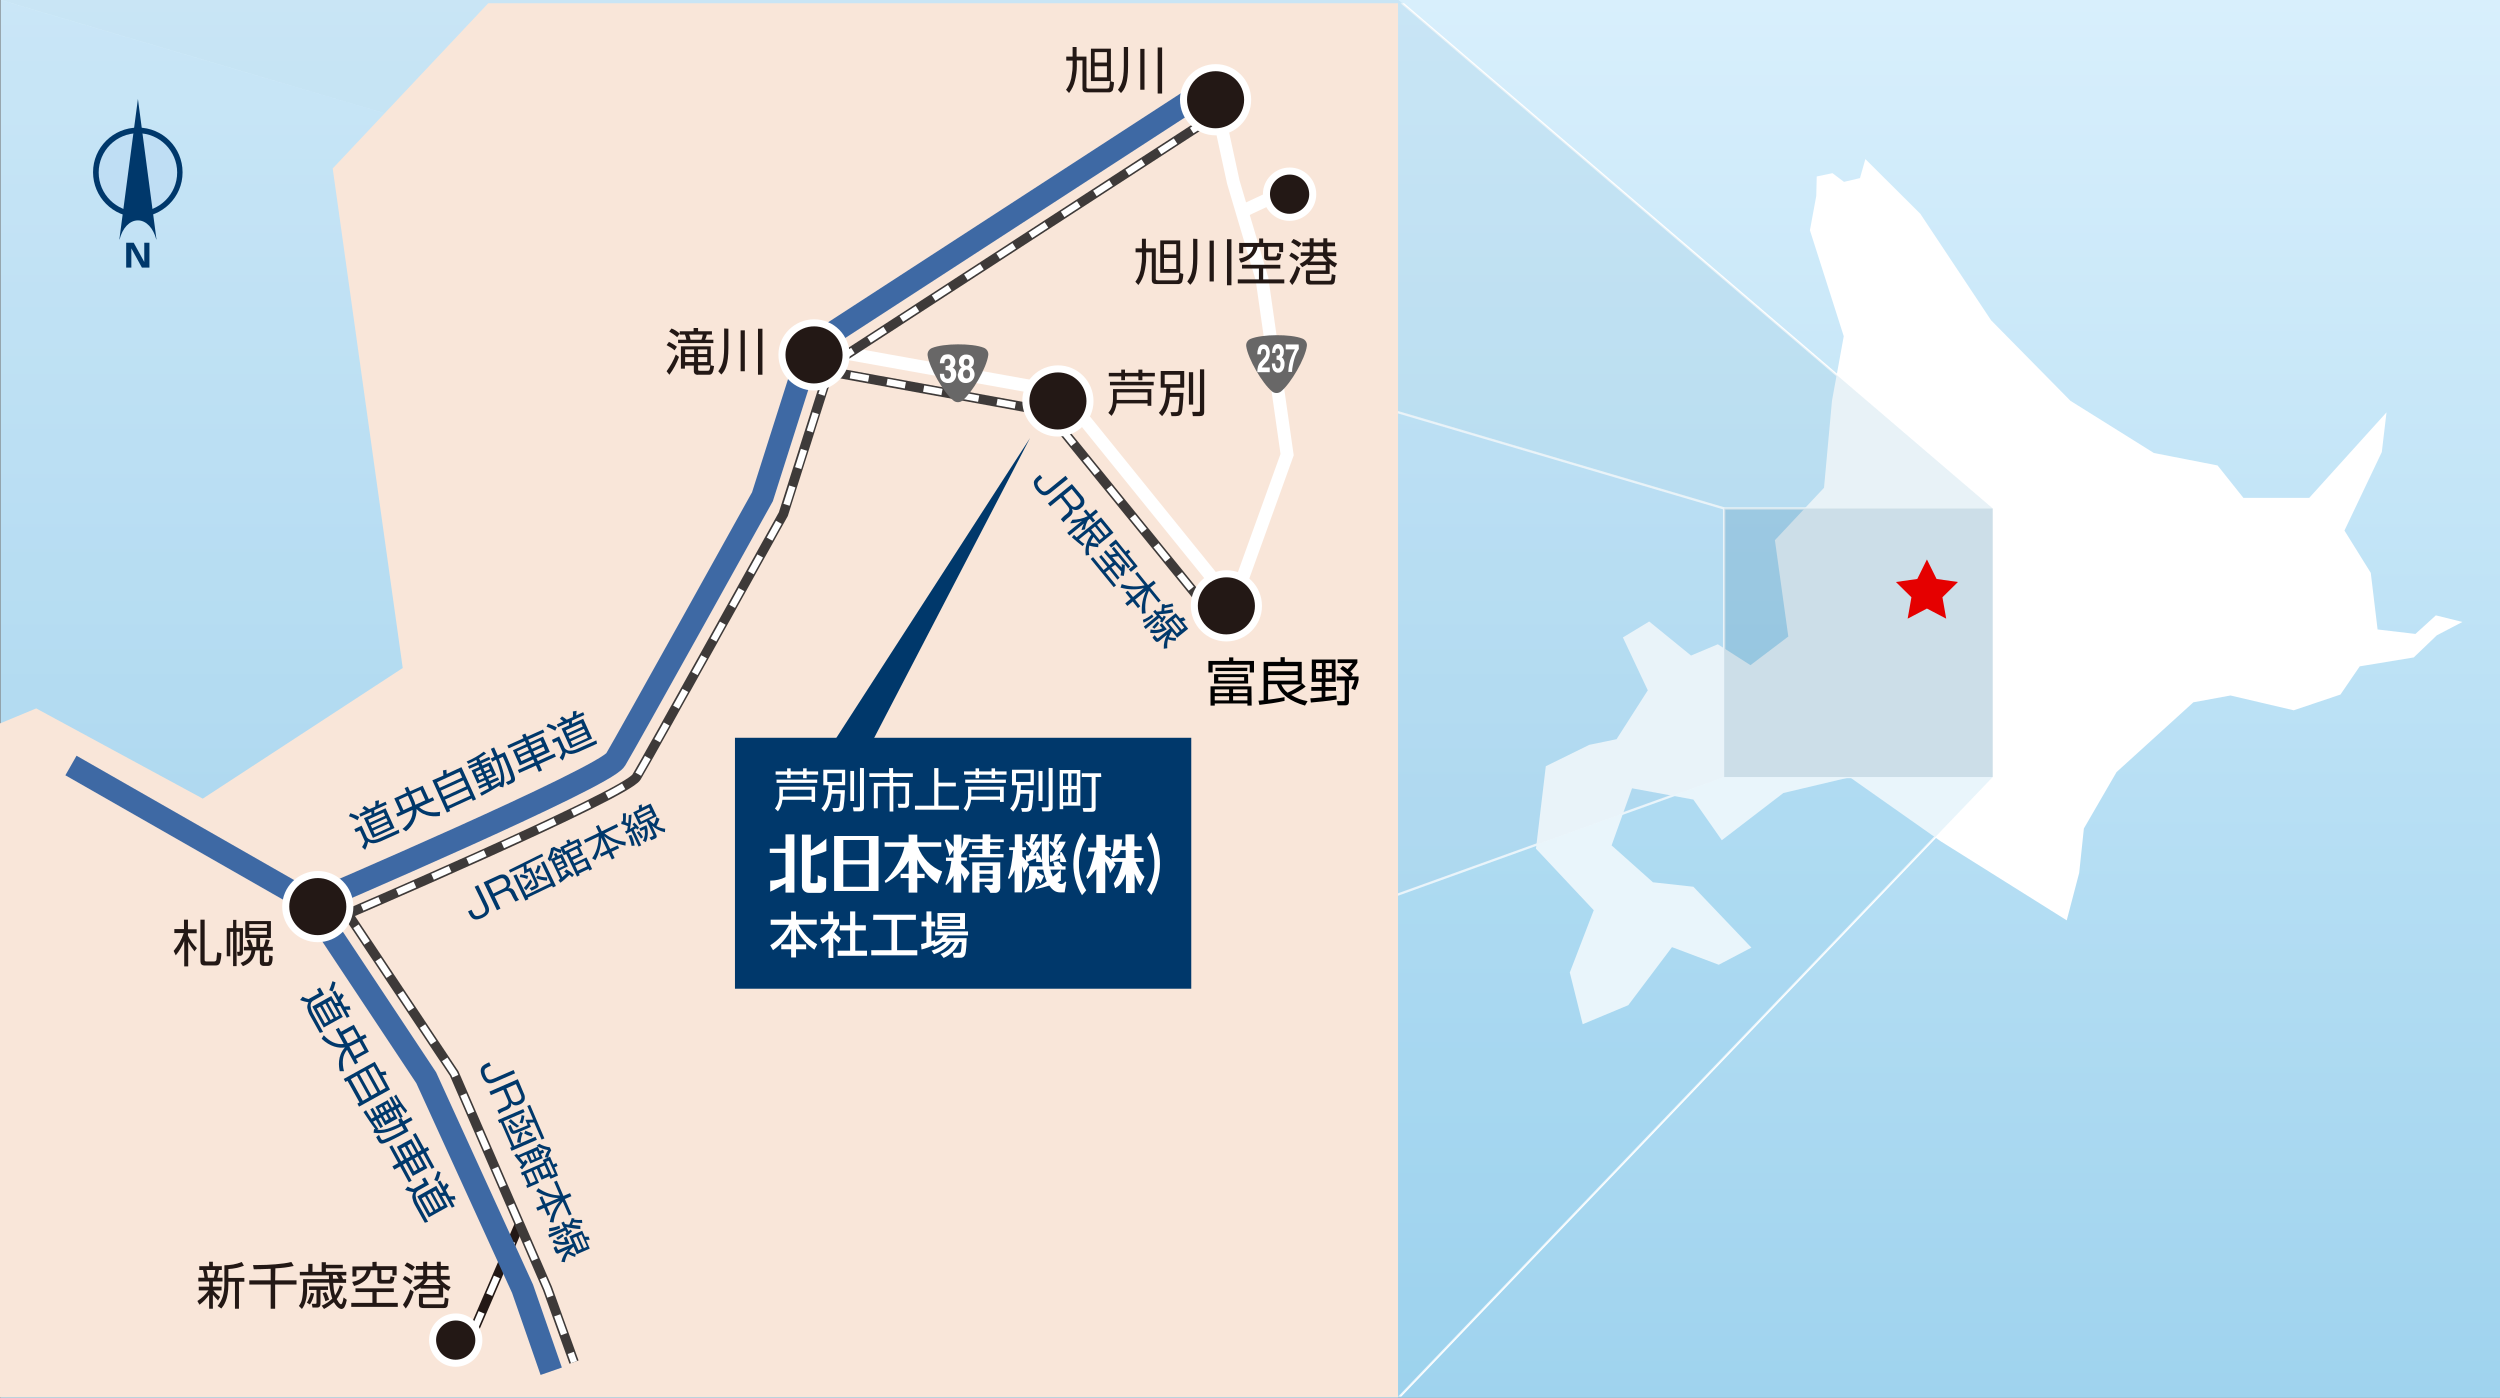 <?xml version="1.0" encoding="utf-8"?>
<!-- Generator: Adobe Illustrator 23.0.3, SVG Export Plug-In . SVG Version: 6.00 Build 0)  -->
<svg version="1.1" id="レイヤー_1" xmlns="http://www.w3.org/2000/svg" xmlns:xlink="http://www.w3.org/1999/xlink" x="0px"
	 y="0px" viewBox="0 0 1064 594.9" style="enable-background:new 0 0 1064 594.9;" xml:space="preserve">
<rect x="0" y="0" width="1064" height="594.9" fill="#808080" stroke="none"/>
<style type="text/css">
	.st0{fill:url(#SVGID_1_);}
	.st1{fill:#FFFFFF;}
	.st2{clip-path:url(#SVGID_3_);}
	.st3{fill:none;stroke:#FFFFFF;}
	.st4{opacity:0.2;fill:#005B8F;enable-background:new    ;}
	.st5{opacity:0.2;fill:#8EC0DB;enable-background:new    ;}
	.st6{opacity:0.2;fill:#93CEEC;enable-background:new    ;}
	.st7{opacity:0.2;fill:#91C7E3;enable-background:new    ;}
	.st8{clip-path:url(#SVGID_5_);}
	.st9{fill:#F9E6D9;}
	.st10{fill:none;stroke:#231815;stroke-width:4.109;}
	.st11{fill:none;stroke:#FFFFFF;stroke-width:2.739;stroke-dasharray:8.218;}
	.st12{fill:none;stroke:#3E69A4;stroke-width:9.587;}
	.st13{fill:none;stroke:#FFFFFF;stroke-width:5.478;}
	.st14{fill:none;stroke:#3E3A39;stroke-width:4.109;}
	.st15{fill:none;stroke:#FFFFFF;stroke-width:2.739;}
	.st16{fill:none;stroke:#FFFFFF;stroke-width:2.739;stroke-dasharray:8.511,8.511;}
	.st17{fill:none;stroke:#FFFFFF;stroke-width:2.739;stroke-dasharray:8.185,8.185;}
	.st18{fill:none;stroke:#FFFFFF;stroke-width:2.739;stroke-dasharray:7.932,7.932;}
	.st19{fill:#231815;stroke:#FFFFFF;stroke-width:3;}
	.st20{fill:#231815;stroke:#FFFFFF;stroke-width:3;stroke-miterlimit:10;}
	.st21{fill:#00386B;}
	.st22{fill:#231815;}
	.st23{fill:#686767;}
	.st24{fill:#BFDEF4;}
	.st25{fill:#E50000;}
</style>
<title>map_wide-area</title>
<linearGradient id="SVGID_1_" gradientUnits="userSpaceOnUse" x1="144.25" y1="-1050.11" x2="144.25" y2="-455.21" gradientTransform="matrix(1 0 0 1 387.9 1050.11)">
	<stop  offset="0" style="stop-color:#D8EFFC"/>
	<stop  offset="1" style="stop-color:#9FD3EE"/>
</linearGradient>
<rect x="0.3" class="st0" width="1063.7" height="594.9"/>
<polygon class="st1" points="745.4,403.3 731.5,410.6 711.6,403.1 693,427.8 673.6,435.9 668.1,413.9 678.3,387.4 653.7,361.2 
	657.9,326.1 676.4,317 688,314.6 701.3,293.8 690.7,271.3 701.9,264.5 719.7,279 731.1,274.2 745,283.1 761.1,270.9 755.4,229.9 
	776.3,207.6 779.7,170.5 784.7,143.1 770.3,98 773,83.4 773.2,75.1 779.9,73.7 784.8,77.4 791.6,75.8 793.9,67.7 817.3,91 
	847.4,136.3 881.2,170.6 916.7,192.8 943.8,198.1 954.8,211.9 982.8,211.9 1015.7,175.5 1013.7,192.4 997.8,225.8 1009,243.8 
	1011.9,267.9 1028,269.8 1036.7,261.9 1048,264.7 1037.1,270.4 1027.3,279.8 1004.3,283.6 996.1,295.6 976.2,302.3 949.3,296 
	933.5,298.9 900.8,328.6 886.9,352.6 884.9,371.5 879.6,391.7 826.2,358.2 787.3,330.8 759,337.5 732.8,357.6 720.7,340.3 
	694.6,335.5 685.9,359.8 703.5,375.5 720.7,377.4 "/>
<g>
	<defs>
		<rect id="SVGID_2_" x="215" y="1.4" width="667" height="593"/>
	</defs>
	<clipPath id="SVGID_3_">
		<use xlink:href="#SVGID_2_"  style="overflow:visible;"/>
	</clipPath>
	<g class="st2">
		<rect x="733.8" y="216.4" class="st3" width="114.3" height="114.3"/>
		<line class="st3" x1="595.2" y1="0" x2="848.1" y2="216.4"/>
		<line class="st3" x1="0.3" y1="0" x2="733.8" y2="216.4"/>
		<line class="st3" x1="595.2" y1="594.9" x2="848.1" y2="330.7"/>
		<line class="st3" x1="0.3" y1="594.9" x2="733.8" y2="330.7"/>
	</g>
</g>
<rect x="733.8" y="216.4" class="st4" width="114.3" height="114.3"/>
<polygon class="st5" points="733.8,216.4 0.3,0 595.2,0 848.1,216.4 "/>
<polygon class="st6" points="0.3,594.9 733.8,330.7 848.1,330.7 595.2,594.9 "/>
<polygon class="st7" points="0.1,594.9 733.8,330.7 733.8,216.4 0.1,0 "/>
<g>
	<defs>
		<rect id="SVGID_4_" y="1.4" width="595" height="593.3"/>
	</defs>
	<clipPath id="SVGID_5_">
		<use xlink:href="#SVGID_4_"  style="overflow:visible;"/>
	</clipPath>
	<g class="st8">
		<polygon class="st9" points="89.6,971.6 17.1,1009.3 -86.1,970.6 -182.9,1098.8 -284.1,1140.6 -312.7,1026.4 -259.5,889.2 
			-387.6,753.2 -365.9,570.7 -269.4,523.8 -209.3,511.4 -140,403.2 -195,286.6 -136.7,251.2 -44.4,326.3 15.4,301.5 86.3,339.9 
			171.4,284.3 141.6,71.7 250.6,-44.1 267.9,-236.6 294.2,-378.9 218.9,-612.9 233.3,-688.4 234.2,-731.5 269.2,-739.2 
			294.7,-719.7 329.8,-728 342.2,-769.9 463.5,-648.9 620.5,-414 796.4,-236.1 981,-120.7 1122.1,-93.4 1179.1,-21.8 1325.2,-21.8 
			1496.3,-210.8 1486.1,-123 1403.3,50.4 1461.6,143.7 1476.3,268.7 1560.1,278.8 1605.7,237.7 1664.4,252.2 1607.4,281.8 
			1556.8,330.7 1436.9,350.1 1394.5,412.7 1290.5,447.2 1150.8,414.6 1068.5,429.6 898.3,583.8 825.9,708.2 815.5,806.4 
			787.7,911.4 510,737.6 307.5,595.4 160.3,630.1 24.1,734.4 -39.1,644.8 -174.7,619.8 -219.9,746 -128.2,827.4 -39.1,837.3 		"/>
	</g>
</g>
<line class="st10" x1="201.7" y1="566.1" x2="220.9" y2="521.6"/>
<line class="st11" x1="201.7" y1="566.1" x2="220.9" y2="521.6"/>
<path class="st12" d="M133.9,383.8c0,0,123.6-52.9,128.1-60.5c4.6-7.6,62.5-111.9,62.5-111.9l20.2-63.5L515.5,37"/>
<polyline class="st12" points="30.2,325.8 131.7,383.8 181.4,458.7 222.4,548.5 234.6,583.6 "/>
<polyline class="st13" points="347.2,148 451.9,166.8 524.9,257 547.8,193.5 537.1,118.7 524.9,77.5 517.3,42.5 "/>
<line class="st13" x1="529" y1="89.8" x2="541.4" y2="84"/>
<polyline class="st14" points="144.5,383.7 193.3,456.9 233,548.4 244.3,579.7 "/>
<path class="st14" d="M142.8,391.2c0,0,123.6-52.9,128.1-60.5c4.6-7.6,62.5-111.9,62.5-111.9l20.2-63.5L524.4,44.4"/>
<polyline class="st14" points="350.1,157.6 445.6,175 514.6,259.9 "/>
<line class="st15" x1="144.5" y1="383.7" x2="146.8" y2="387.1"/>
<polyline class="st16" points="151.5,394.2 193.3,456.9 233,548.4 241.5,571.8 "/>
<line class="st15" x1="242.9" y1="575.8" x2="244.3" y2="579.7"/>
<path class="st15" d="M142.8,391.2c0,0,1.3-0.6,3.8-1.6"/>
<path class="st17" d="M154.1,386.3c30.6-13.3,113.1-49.4,116.9-55.7c4.6-7.6,62.5-111.9,62.5-111.9l20.2-63.5L517.5,48.9"/>
<line class="st15" x1="521" y1="46.7" x2="524.4" y2="44.4"/>
<line class="st15" x1="350.1" y1="157.6" x2="354.1" y2="158.3"/>
<polyline class="st18" points="361.9,159.7 445.6,175 509.5,253.6 "/>
<line class="st15" x1="512" y1="256.7" x2="514.6" y2="259.9"/>
<path class="st19" d="M148.9,385.9c0,7.5-6.2,13.6-13.7,13.6c-7.5,0-13.6-6.2-13.6-13.7c0-7.5,6.2-13.6,13.7-13.6
	C142.8,372.2,148.9,378.3,148.9,385.9L148.9,385.9z"/>
<path class="st19" d="M360.1,151.1c0,7.5-6.2,13.6-13.7,13.6c-7.5,0-13.6-6.2-13.6-13.7s6.2-13.6,13.7-13.6
	C354,137.4,360.1,143.5,360.1,151.1L360.1,151.1z"/>
<path class="st19" d="M531,42.5c0,7.5-6.2,13.6-13.7,13.6c-7.5,0-13.6-6.2-13.6-13.7s6.2-13.6,13.7-13.6
	C524.9,28.8,531,34.9,531,42.5L531,42.5z"/>
<path class="st19" d="M463.9,170.7c0,7.5-6.2,13.6-13.7,13.6c-7.5,0-13.6-6.2-13.6-13.7s6.2-13.6,13.7-13.6
	C457.8,157,463.9,163.1,463.9,170.7L463.9,170.7z"/>
<path class="st19" d="M535.6,257.9c0,7.5-6.2,13.6-13.7,13.6c-7.5,0-13.6-6.2-13.6-13.7s6.2-13.6,13.7-13.6
	C529.5,244.2,535.6,250.3,535.6,257.9L535.6,257.9z"/>
<path class="st20" d="M558.7,82.7c0,5.4-4.5,9.8-9.9,9.8c-5.4,0-9.8-4.5-9.8-9.9s4.5-9.8,9.9-9.8C554.3,72.8,558.7,77.2,558.7,82.7
	L558.7,82.7z"/>
<path class="st20" d="M203.8,570.4c0,5.4-4.5,9.8-9.9,9.8s-9.8-4.5-9.8-9.9c0-5.4,4.5-9.8,9.9-9.8
	C199.4,560.5,203.8,564.9,203.8,570.4L203.8,570.4z"/>
<rect x="312.8" y="314" class="st21" width="194.2" height="106.8"/>
<polygon class="st21" points="355,315.5 438.4,186.4 370.3,317.4 "/>
<path class="st22" d="M82.8,404.9c-1-1.3-2-2.6-2.7-4.1v10.5h-1.7v-10.8c-0.9,2.2-2.1,4.3-3.6,6.1l-0.9-1.9c1.9-2.2,3.4-4.8,4.3-7.6
	h-4v-1.7h4.1v-4H80v4.1h3.7v1.7H80v1c0.9,2,2.2,3.8,3.8,5.3L82.8,404.9z M87.1,408.4c0,0.4,0,0.8,0.8,0.8h3c0.7,0,1-0.1,1.2-0.7
	c0-0.3,0.2-1.5,0.3-3.2l1.8,0.4c0,1.4-0.2,2.8-0.6,4.1c-0.4,1-1.1,1.1-2,1.1H87c-1.1,0-1.7-0.6-1.7-1.8v-17.7h1.8V408.4z"/>
<path class="st22" d="M100.6,391.5v3.5h2.8v10.4c0.1,0.7-0.4,1.3-1.1,1.4c-0.1,0-0.2,0-0.2,0h-1l-0.2-1.7h0.7c0.4,0,0.4-0.1,0.4-0.4
	v-8.1h-1.3v14.6h-1.5v-14.6H98V407h-1.5v-12h2.7v-3.5H100.6z M115.3,392v7.2h-4.6v3.8h1.4c0.5-1,0.8-2.1,1-3.2l1.7,0.3
	c-0.3,1-0.6,2-1,2.9h2.3v1.6h-3.7v4.4c0,0.4,0,0.5,0.5,0.5h0.9c0.6,0,0.6-0.3,0.7-1.5v-1.4l1.5,0.4c0.1,1.1,0,2.2-0.4,3.2
	c-0.3,0.6-0.9,0.9-1.5,0.9h-2c-0.8,0-1.5-0.6-1.5-1.3c0-0.1,0-0.2,0-0.3v-5h-1.9c-0.5,3.6-2,5.4-5.3,6.7l-1-1.4
	c3.4-1.2,4.4-3.2,4.6-5.3h-3.2V403h2.1c-0.2-1-0.6-1.9-1-2.8l1.6-0.3c0.5,1,0.9,2,1.1,3.1h1.5v-3.8h-4.7V392H115.3z M113.6,393.3
	h-7.5v1.6h7.5V393.3z M113.6,396.2h-7.5v1.6h7.5V396.2z"/>
<path class="st22" d="M92.8,553.5c-0.8-0.8-1.5-1.6-2.2-2.5v6H89v-5.9c-1.2,1.6-2.5,3-4.1,4.2l-0.9-1.6c1.9-1.2,3.5-2.7,4.7-4.5
	h-4.1v-1.6H89v-2.2h-4.6v-1.6H87c-0.1-1.1-0.3-2.2-0.6-3.3h-1.6v-1.6H89V537h1.6v1.9h3.8v1.6h-1.2c-0.2,1.1-0.4,2.2-0.7,3.3h2.2v1.6
	h-4.1v2.2h3.7v1.6h-3.5c0.8,1.1,1.8,2,2.9,2.8L92.8,553.5z M91,543.8c0.3-1.1,0.5-2.2,0.6-3.3h-3.7c0.3,1.1,0.5,2.2,0.6,3.3H91z
	 M97.2,543.9h6.8v1.6h-2.3V557H100v-11.5h-2.8v1.1c0,6.5-2,9.1-3,10.3l-1.6-1.1c1-1.2,1.7-2.5,2.2-4c0.5-1.7,0.7-3.5,0.7-5.3v-8
	c2.5,0,5-0.4,7.4-1.4l0.9,1.6c-2.1,0.8-4.3,1.3-6.6,1.4L97.2,543.9z"/>
<path class="st22" d="M117.1,544.9h9.1v1.8h-9.1V557h-1.9v-10.3h-9.1v-1.8h9.1V540c-3.9,0.2-5.9,0.2-7.2,0.2l-0.3-1.8h2.3
	c4.1,0,10.6-0.4,14-1.3l1,1.7c-2.6,0.6-5.2,0.9-7.8,1L117.1,544.9L117.1,544.9z"/>
<path class="st22" d="M146,547.6c-0.7,1.9-1.6,3.7-2.7,5.3c0.4,0.7,1.2,2.2,1.8,2.2c0.7,0,1-2.2,1.1-2.9l1.4,1
	c-0.2,1.1-0.5,2.1-1,3.1c-0.3,0.5-0.8,0.8-1.3,0.8c-0.4,0-1.7-0.3-3.2-2.9c-1.3,1.1-2.7,2.1-4.2,2.9l-1-1.4c1.7-0.7,3.2-1.7,4.5-3
	c-0.7-2.2-1.1-4.5-1.3-6.8h-9.4v3.5c0,1.5-0.2,2.9-0.6,4.3c-0.3,1.2-0.8,2.4-1.6,3.4l-1.3-1.3c0.6-0.8,1.1-1.7,1.3-2.7
	c0.3-1.3,0.4-2.7,0.5-4v-4.7h11v-1.6h-12.4v-1.5h3.6v-3.4h1.8v3.4h3.9v-4.1h1.8v1.1h7.2v1.5h-7.2v1.5h8.7v1.5h-2.2
	c0.3,0.5,0.6,1,0.8,1.6h1.3v1.6h-5.5c0.1,1.8,0.3,3.6,0.8,5.3c0.9-1.3,1.6-2.8,2-4.3L146,547.6z M130.6,554.4
	c0.8-1.3,1.4-2.7,1.7-4.2l1.4,0.3c-0.3,1.7-0.9,3.3-1.8,4.7L130.6,554.4z M139.6,549h-3.2v5.9c0,0.7-0.2,1.6-1.5,1.6H133l-0.3-1.6
	h1.5c0.4,0,0.5-0.1,0.5-0.5V549h-3.2v-1.5h8.1L139.6,549z M138.5,553.8c-0.3-1.2-0.7-2.3-1.2-3.4l1.4-0.5c0.6,1,1,2.1,1.4,3.2
	L138.5,553.8z M141.7,542.6v1.6h2.4c-0.3-0.6-0.6-1.1-0.9-1.6H141.7z"/>
<path class="st22" d="M167.6,549.9h-7.3v4.6h9v1.7h-19.8v-1.7h9v-4.6h-7.2v-1.6h16.3V549.9z M160.3,537v1.9h8.5v3.9H167v-2.3h-4.7
	v3.6c0,0.4,0.1,0.6,0.4,0.6h2.6c0.6,0,0.7,0,0.9-1.5l1.7,0.4c-0.3,2.1-0.7,2.7-2,2.7h-3.7c-0.9,0-1.6-0.2-1.6-1.4v-4.3h-2.8
	c-0.3,1.7-1.2,3.3-2.5,4.4c-1.3,1.1-2.9,1.9-4.6,2.3l-0.8-1.7c4.8-1,5.7-3.3,6.1-5h-4.3v2.7H150V539h8.5v-1.9L160.3,537L160.3,537z"
	/>
<path class="st22" d="M174.6,546.6c-1-0.9-2.1-1.6-3.2-2.2l0.9-1.4c1.2,0.6,2.3,1.3,3.3,2.1L174.6,546.6z M171.5,555.3
	c1.4-2,2.4-4.2,3.1-6.5l1.5,1c-1.3,4.1-2.3,5.7-3.4,7.1L171.5,555.3z M175.4,540.8c-1-0.8-2-1.5-3.2-2.1l1-1.4
	c1.2,0.5,2.4,1.2,3.4,2L175.4,540.8z M175.8,547.9c1.7-0.7,3.3-1.9,4.4-3.4h-3.9v-1.6h3.8v-2.5H177v-1.6h3.1V537h1.7v1.8h4.1V537
	h1.7v1.8h3.3v1.6h-3.3v2.6h3.8v1.6h-3.8c1.1,1.4,2.5,2.5,4.2,3.2l-1,1.6c-0.8-0.4-1.5-0.9-2.2-1.5v4.3H180v2.3
	c0,0.3,0.1,0.6,0.7,0.6h7.5c0.9,0,0.9-0.2,1.1-2.8l1.6,0.4c-0.1,1.2-0.3,2.5-0.4,3c-0.2,0.7-0.9,1.1-1.6,1h-8.7
	c-0.5,0-1.9,0-1.9-1.6v-4.4h8.4v-2.3H179v-0.5c-0.7,0.5-1.5,1-2.3,1.4L175.8,547.9z M182.1,544.5c-0.5,0.9-1.1,1.7-1.9,2.4h7.3
	c-0.7-0.7-1.4-1.5-1.9-2.4H182.1z M185.9,540.4h-4.1v2.6h4.1V540.4z"/>
<path class="st22" d="M491.9,105.7v12.9c0,0.5,0.2,0.7,1,0.7h7.7c0.4,0,0.8-0.1,0.9-0.4c0.2-0.3,0.2-0.6,0.4-2.8l1.7,0.5
	c0,1.2-0.2,2.3-0.5,3.4c-0.4,0.6-1.1,1-1.9,0.9h-9c-1.1,0-2-0.3-2-1.8v-11.7h-2.4v2.4c0,2.1-0.3,4.2-0.8,6.2
	c-0.4,1.9-1.3,3.7-2.5,5.3l-1.3-1.4c1.5-1.9,2.3-4.3,2.5-6.7c0.2-1.1,0.3-2.2,0.3-3.3v-2.5h-2.7v-1.7h2.7v-4.1h1.7v4.1L491.9,105.7z
	 M502.3,116.1h-8.5v-13.8h8.5V116.1z M495.4,103.9v4.4h5.2v-4.4H495.4z M495.4,109.8v4.7h5.2v-4.7H495.4z"/>
<path class="st22" d="M509.6,101.7v8.2c0,7-1.3,9.6-3,11.3l-1.3-1.4c1.3-1.8,2.5-3.7,2.5-10v-8.2L509.6,101.7L509.6,101.7z
	 M516.6,102.4v17.4h-1.8v-17.4L516.6,102.4z M524.1,101.8v19.6h-1.9v-19.6L524.1,101.8z"/>
<path class="st22" d="M544.9,114.3h-7.3v4.6h9v1.7h-19.8v-1.7h9v-4.6h-7.2v-1.6h16.3V114.3z M537.6,101.5v1.9h8.5v3.9h-1.7V105h-4.7
	v3.6c0,0.4,0.1,0.6,0.4,0.6h2.6c0.6,0,0.7,0,0.9-1.5l1.7,0.4c-0.3,2.1-0.7,2.7-2,2.7h-3.7c-0.9,0-1.6-0.2-1.6-1.4v-4.3h-2.8
	c-0.3,1.7-1.2,3.3-2.5,4.4c-1.3,1.1-2.9,1.9-4.6,2.3l-0.8-1.7c4.9-1,5.7-3.3,6.1-5h-4.3v2.7h-1.7v-4.4h8.5v-1.9L537.6,101.5z"/>
<path class="st22" d="M551.9,111.1c-1-0.9-2.1-1.6-3.2-2.2l0.9-1.4c1.2,0.6,2.3,1.3,3.3,2.1L551.9,111.1z M548.8,119.7
	c1.4-2,2.4-4.2,3.1-6.5l1.5,1c-1.3,4.1-2.3,5.7-3.4,7.1L548.8,119.7z M552.7,105.2c-1-0.8-2-1.5-3.2-2.1l1-1.4
	c1.2,0.5,2.4,1.2,3.4,2L552.7,105.2z M553.1,112.3c1.7-0.7,3.3-1.9,4.4-3.4h-3.9v-1.5h3.8v-2.6h-3.1v-1.6h3.1v-1.8h1.7v1.8h4.1v-1.8
	h1.7v1.8h3.3v1.6h-3.3v2.6h3.8v1.6h-3.8c1.1,1.4,2.5,2.5,4.2,3.2l-1,1.6c-0.8-0.4-1.5-0.9-2.2-1.5v4.3h-8.4v2.3
	c0,0.3,0.1,0.6,0.7,0.6h7.5c0.9,0,0.9-0.2,1.1-2.8l1.6,0.4c-0.1,1.2-0.3,2.5-0.4,3c-0.2,0.7-0.9,1.1-1.6,1h-8.7
	c-0.5,0-1.9,0-1.9-1.6v-4.4h8.4v-2.3h-7.7v-0.5c-0.7,0.5-1.5,1-2.3,1.4L553.1,112.3z M559.4,108.9c-0.5,0.9-1.1,1.7-1.9,2.4h7.3
	c-0.7-0.7-1.4-1.5-1.9-2.4H559.4z M563.2,104.8H559v2.6h4.1v-2.6H563.2z"/>
<path class="st22" d="M462.4,24.1V37c0,0.5,0.2,0.7,1,0.7h7.7c0.4,0,0.8-0.1,0.9-0.4c0.2-0.3,0.2-0.6,0.4-2.8l1.7,0.5
	c0,1.2-0.2,2.3-0.5,3.4c-0.4,0.6-1.1,1-1.9,0.9h-9c-1.1,0-2-0.3-2-1.8V25.7h-2.4v2.4c0,2.1-0.3,4.2-0.8,6.2
	c-0.4,1.9-1.3,3.7-2.5,5.3l-1.3-1.4c1.5-1.9,2.3-4.3,2.5-6.7c0.2-1.1,0.3-2.2,0.3-3.3v-2.4h-2.7v-1.7h2.7V20h1.7v4.1H462.4z
	 M472.8,34.5h-8.5V20.7h8.5V34.5z M465.9,22.2v4.4h5.2v-4.4H465.9z M465.9,28.2v4.7h5.2v-4.7H465.9z"/>
<path class="st22" d="M480.1,20.1v8.2c0,7-1.3,9.6-3,11.3l-1.3-1.4c1.3-1.8,2.5-3.7,2.5-10V20h1.8V20.1z M487.1,20.8v17.4h-1.8V20.8
	L487.1,20.8z M494.6,20.2v19.6h-1.9V20.2H494.6z"/>
<path class="st22" d="M287.1,149.1c-1-0.9-2.2-1.6-3.4-2.2l1-1.4c1.2,0.6,2.4,1.3,3.4,2.1L287.1,149.1z M283.7,158
	c1.6-2.2,3-4.6,3.9-7.1l1.4,1c-1,2.7-2.4,5.3-4.1,7.6L283.7,158z M288.2,143.5c-1-0.9-2.2-1.7-3.4-2.4l1-1.3
	c1.3,0.5,2.5,1.3,3.5,2.2L288.2,143.5z M297.1,139.6v1.4h5.9v1.4h-2.2c-0.1,0.8-0.4,1.5-0.7,2.2h3.5v1.4h-15v-1.4h3.5
	c-0.1-0.7-0.3-1.5-0.6-2.2h-2.2V141h5.9v-1.4H297.1z M303.9,155.8c-0.4,3.3-1,3.7-2.4,3.7h-4.4c-0.5,0.1-1-0.1-1.4-0.4
	c-0.2-0.3-0.4-0.6-0.4-1v-2.5h-3.8v1.3h-1.7v-9.5h12.7v8.1L303.9,155.8z M295.4,148.7h-3.8v2h3.8V148.7z M295.4,152h-3.8v2.1h3.8
	V152z M298.5,144.6c0.3-0.7,0.5-1.4,0.6-2.2h-5.8c0.3,0.7,0.5,1.4,0.6,2.2H298.5z M301,148.7h-3.9v2h3.9V148.7z M301,152h-3.9v2.1
	h3.9V152z M301.1,157.8c0.8,0,1-0.1,1.2-2.3h-5.2v1.5c0,0.8,0.1,0.8,0.9,0.8L301.1,157.8z"/>
<path class="st22" d="M310,139.9v8.2c0,7-1.3,9.6-3,11.3l-1.3-1.4c1.3-1.8,2.5-3.7,2.5-10v-8.2L310,139.9L310,139.9z M317,140.6V158
	h-1.8v-17.4L317,140.6z M324.5,139.9v19.6h-1.9v-19.6H324.5z"/>
<path class="st1" d="M346.9,341.3h-1.5v-0.9H333c-0.2,1.8-0.8,3.5-1.9,4.9l-1.3-1.2c1.3-1.5,2-3.6,1.9-5.6v-3.7h15.2L346.9,341.3
	L346.9,341.3z M335,328.3V327h1.5v1.3h5.3V327h1.5v1.3h4.9v1.4h-4.9v1.5h-1.5v-1.5h-5.3v1.5H335v-1.5h-4.9v-1.4H335z M347.8,331.8
	v1.4h-17.3v-1.4H347.8z M333.2,336.1v2.9h12.2v-2.9L333.2,336.1z"/>
<path class="st1" d="M359.6,336.3c-0.1,2.9-0.4,6.9-0.8,7.9c-0.3,0.8-0.9,1.3-2.3,1.3h-1.8l-0.4-1.6h2c0.7,0,0.9-0.2,1-0.8
	c0.3-1.8,0.4-3.5,0.5-5.3H354c-0.4,3.2-1.1,5.4-3.1,7.6l-1.3-1.3c2.1-2.1,2.9-5.1,3-9.9h-2.2v-6.6h9.3v6.6h-5.5c0,0.9-0.1,1.4-0.1,2
	L359.6,336.3L359.6,336.3z M358.3,329.1h-6.2v3.7h6.2V329.1z M363.5,328.1v12.8h-1.6v-12.8L363.5,328.1z M367.7,326.9v16.8
	c0,1.2-0.6,1.6-1.7,1.6h-2.7l-0.3-1.7h2.5c0.5,0,0.5-0.3,0.5-0.7v-16.1L367.7,326.9L367.7,326.9z"/>
<path class="st1" d="M380.1,326.9v2.2h8.4v1.6h-8.4v2.5h6.8v8.8c0.1,0.9-0.5,1.7-1.4,1.8c0,0,0,0,0,0c-0.1,0-0.2,0-0.3,0h-2.8
	l-0.3-1.7h2.6c0.3,0,0.6,0,0.6-0.7v-6.7h-5.1v10.7h-1.6v-10.7h-5v9.3h-1.7v-10.8h6.7v-2.5H370v-1.6h8.4v-2.2H380.1z"/>
<path class="st1" d="M399.4,333.1h7.4v1.6h-7.4v8.2h8.7v1.7h-18.7v-1.7h8.2v-16h1.8V333.1z"/>
<path class="st1" d="M427.1,341.3h-1.5v-0.9h-12.3c-0.2,1.8-0.8,3.5-1.9,4.9l-1.3-1.2c1.3-1.5,2-3.6,1.9-5.6v-3.7h15.2v6.5
	L427.1,341.3z M415.2,328.3V327h1.5v1.3h5.3V327h1.5v1.3h4.9v1.4h-4.9v1.5H422v-1.5h-5.3v1.5h-1.5v-1.5h-4.9v-1.4H415.2z
	 M428.1,331.8v1.4h-17.3v-1.4H428.1z M413.4,336.1v2.9h12.2v-2.9L413.4,336.1z"/>
<path class="st1" d="M439.8,336.3c-0.1,2.9-0.4,6.9-0.8,7.9c-0.3,0.8-0.9,1.3-2.3,1.3H435l-0.4-1.6h2c0.7,0,0.9-0.2,1-0.8
	c0.3-1.8,0.4-3.5,0.5-5.3h-3.8c-0.4,3.2-1.1,5.4-3.1,7.6l-1.3-1.3c2.1-2.1,2.9-5.1,3-9.9h-2.2v-6.6h9.3v6.6h-5.5
	c0,0.9-0.1,1.4-0.1,2L439.8,336.3L439.8,336.3z M438.6,329.1h-6.2v3.7h6.2V329.1z M443.7,328.1v12.8H442v-12.8L443.7,328.1z
	 M448,326.9v16.8c0,1.2-0.6,1.6-1.7,1.6h-2.7l-0.3-1.7h2.5c0.5,0,0.5-0.3,0.5-0.7v-16.1L448,326.9L448,326.9z"/>
<path class="st1" d="M459.8,327.7v15.2h-7.3v1.5H451v-16.7H459.8z M454.6,329.2h-2.2v5.3h2.2V329.2z M454.6,335.9h-2.2v5.5h2.2
	V335.9z M458.3,329.2H456v5.3h2.2L458.3,329.2L458.3,329.2z M458.3,335.9H456v5.5h2.2L458.3,335.9L458.3,335.9z M468.7,330.7h-2.4
	v13.2c0,1-0.3,1.6-1.6,1.6h-3.6l-0.3-1.6h3.2c0.5,0,0.6-0.2,0.6-0.6v-12.6h-4.2v-1.6h8.2L468.7,330.7L468.7,330.7z"/>
<path class="st21" d="M152.2,349.1c-1.2-0.7-2.4-1.3-3.7-1.7l0.6-1.3c1.3,0.4,2.6,0.9,3.8,1.6L152.2,349.1z M153.9,351.4l2.3,5
	c0.3,0.4,0.7,0.7,1.2,0.9c1.2,0.5,3.2-0.1,4-0.5l8.3-3.7l0.3,1.4l-8,3.6c-0.9,0.4-2,0.7-3,0.8c-0.8,0-1.6-0.2-2.3-0.7
	c-0.3,1.2-0.7,2.4-1.3,3.5l-1.3-1.2c0.5-0.7,0.9-1.5,1.2-2.4l-2.1-4.7l-1.8,0.8l-0.6-1.3L153.9,351.4z M159.7,343.3
	c0.1-0.8,0.1-1.6,0-2.4l1.6-0.3c0,0.7-0.1,1.3-0.2,2l3-1.4l0.5,1.2l-5.3,2.4v1.4l4.8-2.2l3.8,8.4l-9.2,4.2l-3.8-8.4l3.2-1.4
	c0-0.4,0-0.9-0.1-1.3l-4.6,2.1l-0.5-1.2l2.8-1.3c-0.5-0.4-1-0.8-1.5-1.1l0.9-1c0.7,0.4,1.4,0.9,2,1.4L159.7,343.3z M163.3,345.8
	l-6.6,3l0.6,1.4l6.6-3L163.3,345.8z M164.4,348.2l-6.6,3l0.6,1.3l6.6-3L164.4,348.2z M165.4,350.5l-6.6,3l0.7,1.5l6.6-3L165.4,350.5
	z"/>
<path class="st21" d="M172.2,335.4l1.4-0.6l0.9,2l5.4-2.4l2.6,5.7l1.7-0.8l0.6,1.3l-6.4,2.9c2.2,2.1,5.3,2.6,8.9,2l-0.1,1.8
	c-1.9,0.2-6.5,0.6-9.9-3c0.1,3.7-1.6,7.2-4.5,9.5l-1.5-1c2.9-2.3,4.5-4.9,4.3-8.1l-6.4,2.9l-0.6-1.3l1.8-0.8l-2.6-5.7l5.3-2.4
	L172.2,335.4z M173.6,338.6l-3.9,1.8l2,4.4l3.7-1.7c-0.2-0.9-0.5-1.7-0.9-2.5L173.6,338.6z M175.9,340c0.4,0.8,0.7,1.6,0.9,2.5
	l4.2-1.9l-2-4.4l-4,1.8L175.9,340z"/>
<path class="st21" d="M188.7,330.1c0-0.7-0.1-1.5-0.2-2.2l1.5-0.3c0,0.6,0.1,1.3,0.1,1.8l6.3-2.9l6.2,13.7l-1.4,0.6l-0.4-1l-9.6,4.4
	l0.4,1l-1.4,0.6l-6.2-13.7L188.7,330.1z M195.6,328.5l-9.6,4.4l1.1,2.4l9.6-4.4L195.6,328.5z M197.2,332.1l-9.6,4.4l1.2,2.6l9.6-4.4
	L197.2,332.1z M199,335.9l-9.6,4.4l1.2,2.7l9.6-4.4L199,335.9z"/>
<path class="st21" d="M209.5,324.2l-0.6-1.4l1.5-0.7l-1.5-3.4l1.4-0.6l1.5,3.4l3-1.4c0,0.1,2.9,6.5,3.7,8.8c1.1,3,0.9,3.7-0.6,4.4
	l-1.7,0.8l-0.9-1.2l1.6-0.7c0.6-0.3,0.7-0.6,0.5-1.4c-1-3-2.1-5.9-3.4-8.7l-1.7,0.8c0.9,2.1,1.6,4.3,2.1,6.5
	c0.4,1.9,0.3,3.8-0.2,5.7l-1.6-0.3c0.1-0.2,0.1-0.4,0.1-0.6c-2.5,1.6-5.1,3.1-7.7,4.5l-0.7-1.2c0.8-0.4,1.8-0.9,3.8-2l-0.6-1.4
	l-3.5,1.6l-0.5-1.1l3.5-1.6l-0.5-1l-3.3,1.5l-2.5-5.6l3.3-1.5l-0.4-0.9l-3.9,1.7l-0.5-1.1l3.9-1.7l-0.4-1c-1.3,0.7-2.4,1.2-3.4,1.7
	l-0.7-1c2.6-1.1,5.1-2.5,7.3-4.2l1,0.8c-0.6,0.4-1.4,1-3,2l0.5,1.1l3.8-1.7l0.5,1.1l-3.8,1.7l0.4,0.9l3.4-1.5l2.5,5.6l-3.4,1.5
	l0.5,1l3.6-1.6l0.5,1.1l-3.6,1.6l0.6,1.2c1.8-1,2.6-1.6,3.4-2.1l0.3,0.6c0.3-2,0.1-4-0.6-5.9c-0.4-1.4-0.8-2.7-1.4-4L209.5,324.2z
	 M204.5,327.5l-2.1,1l0.6,1.3l2.1-0.9L204.5,327.5z M205.5,329.8l-2.1,0.9l0.6,1.3l2.1-0.9L205.5,329.8z M207.9,326l-2.2,1l0.6,1.3
	l2.2-1L207.9,326z M208.9,328.2l-2.2,1l0.6,1.3l2.2-1L208.9,328.2z"/>
<path class="st21" d="M222.8,314.2l-0.6-1.4l1.4-0.6l0.6,1.4l6.9-3.1l0.6,1.2l-6.9,3.1l0.6,1.3l5.7-2.6l2.9,6.5l-5.7,2.6l0.6,1.3
	l7.1-3.2l0.6,1.3l-7.1,3.2l1.2,2.7l-1.4,0.6l-1.2-2.7L221,329l-0.6-1.3l7.1-3.2l-0.6-1.3l-5.7,2.6l-2.9-6.5l5.7-2.6l-0.6-1.3
	l-6.9,3.1l-0.6-1.2L222.8,314.2z M224.4,317.8l-4.4,2l0.7,1.5l4.4-2L224.4,317.8z M225.6,320.3l-4.4,2l0.7,1.6l4.4-2L225.6,320.3z
	 M230.1,315.2l-4.4,2l0.7,1.5l4.4-2L230.1,315.2z M231.3,317.8l-4.4,2l0.7,1.6l4.4-2L231.3,317.8z"/>
<path class="st21" d="M236.3,311c-1.2-0.7-2.4-1.3-3.7-1.7l0.6-1.3c1.3,0.4,2.6,0.9,3.8,1.6L236.3,311z M238,313.4l2.3,5
	c0.3,0.4,0.7,0.7,1.2,0.9c1.2,0.5,3.2-0.1,4-0.5l8.3-3.7l0.3,1.4l-8,3.6c-0.9,0.4-2,0.7-3,0.8c-0.8,0-1.6-0.2-2.3-0.7
	c-0.3,1.2-0.7,2.4-1.3,3.5l-1.3-1.2c0.5-0.7,0.9-1.5,1.2-2.4l-2.1-4.7l-1.8,0.8l-0.6-1.3L238,313.4z M243.8,305.2
	c0.1-0.8,0.1-1.6,0-2.4l1.6-0.3c0,0.7-0.1,1.3-0.2,2l3-1.4l0.5,1.2l-5.3,2.4v1.4l4.8-2.2l3.8,8.4l-9.2,4.2l-3.8-8.4l3.2-1.4
	c0-0.4,0-0.9-0.1-1.3l-4.6,2.1l-0.5-1.2l2.8-1.3c-0.5-0.4-1-0.8-1.5-1.1l0.9-1c0.7,0.4,1.4,0.9,2,1.4L243.8,305.2z M247.4,307.8
	l-6.6,3l0.6,1.4l6.6-3L247.4,307.8z M248.5,310.2l-6.6,3l0.6,1.3l6.6-3L248.5,310.2z M249.5,312.5l-6.6,3l0.7,1.5l6.6-3L249.5,312.5
	z"/>
<path class="st21" d="M203.5,376.7l4,8.3c1,2,1.2,4-2.1,5.6c-0.7,0.3-2.5,1.1-3.8,0.5c-1.1-0.5-1.6-1.5-2.4-3.2l1.5-0.7
	c0.3,0.8,0.7,1.5,1.2,2.2c0.8,0.9,2.2,0.3,2.9,0c2.1-1,2.1-1.9,1.2-3.8l-4-8.2L203.5,376.7z"/>
<path class="st21" d="M211.9,372.7c0.9-0.5,2-0.7,3-0.4c0.8,0.4,1.5,1,1.8,1.9c0.8,1.3,0.6,2.9-0.5,3.9c1.4-0.3,2.3,0.2,3,1.8
	l0.5,1.1c0.3,0.7,0.7,1.4,1.2,2l-1.5,0.7c-0.4-0.6-0.8-1.2-1.1-1.8l-0.6-1.2c-1-2.1-2.2-1.6-3.2-1.1l-4,1.9l2.5,5.2l-1.5,0.7
	l-5.7-11.9L211.9,372.7z M208,376.2l2,4.1l4.1-2c1-0.5,2.2-1.1,1.2-3.2c-0.8-1.6-1.7-1.6-3.1-0.9L208,376.2z"/>
<path class="st21" d="M230.7,363.3l0.5,1.1l-7.2,3.5c0,0.3,0.2,1.5,0.2,2.1l1.7-0.8l2.3,4.9c1,2.1,1.1,2.6,1,3.1
	c-0.2,0.4-0.6,0.7-1,0.9l-2,1l-0.8-1.1l2-0.9c0.7-0.3,0.6-0.4-0.2-2.3l-1.9-4l-2.2,1.1c0-1.1-0.1-2.1-0.3-3.2l-5.7,2.7l-0.5-1.1
	L230.7,363.3z M219.8,372.1l4.2,8.8l10.4-5l-4.2-8.8l1.3-0.6l5.1,10.6l-1.3,0.6L235,377l-10.4,5l0.3,0.7l-1.3,0.6l-5.1-10.6
	L219.8,372.1z M224.4,374.1c-1-0.4-2.1-0.7-3.2-0.8l0.3-1.2c1.1,0.1,2.2,0.4,3.3,0.7L224.4,374.1z M226.5,375.2
	c-0.7,1.3-1.6,2.6-2.6,3.7l-1-1c1.1-1.1,2-2.4,2.8-3.7L226.5,375.2z M230.1,368.6c-0.2,1.2-0.6,2.3-1.2,3.3l-1.2-0.5
	c0.5-1,0.9-2.1,1.1-3.2L230.1,368.6z M232.8,374.8c-1.6-0.1-3.2-0.4-4.6-1.1l0.5-1.1c1.3,0.6,2.8,0.8,4.2,0.8L232.8,374.8z"/>
<path class="st21" d="M238.4,360.6l3.2-1.5l-0.6-1.3l1.2-0.6l0.6,1.3l3.4-1.6l1.5,3.1l-1.1,0.5l1.6,3.3l-4.5,2.2l0.7,1.4l5.2-2.5
	l2.4,5l-1.2,0.6l-0.3-0.7l-4.1,2l0.3,0.7l-1.1,0.6l-4.6-9.6l-1.1,0.5l-1-2.2l-0.1,1.3c-1.1-0.3-2.1-0.7-3.1-1.3
	c-0.3,1.7-0.8,3.4-1.6,4.9l-1-1.1c0.7-1.4,1.2-3,1.4-4.6l1.3-0.6c0.9,0.6,2,1,3.1,1.2L238.4,360.6z M241,370
	c1.2,0.6,2.3,1.4,3.3,2.3l-0.8,1c-0.5-0.5-0.8-0.7-1.1-1c-1.2,1.2-2.5,2.4-3.9,3.4l-0.8-1.1c0.2-0.2,0.5-0.4,0.7-0.6l-4-8.3l1.9-0.9
	l-0.6-1.3l1.1-0.5l0.6,1.3l1.8-0.9l2.5,5.3l-3.7,1.8l1.3,2.8c0.7-0.6,1.1-0.9,1.9-1.6c-0.5-0.3-0.7-0.5-1.1-0.7L241,370z
	 M238.6,365.1l-2.6,1.2l0.6,1.3l2.6-1.2L238.6,365.1z M239.6,367.2l-2.6,1.2l0.6,1.2l2.6-1.2L239.6,367.2z M240.6,362.3l5.5-2.6
	l-0.6-1.2l-5.5,2.6L240.6,362.3z M245.6,361.2l-3.4,1.6l1,2.1l3.4-1.6L245.6,361.2z M248.9,366.4l-4.1,2l1,2.2l4.1-1.9L248.9,366.4z
	"/>
<path class="st21" d="M254.9,354.4l-1.3-2.7l1.2-0.6l1.3,2.7l6.4-3.1l0.6,1.2l-5.8,2.8c2.6,2.1,5.7,3.3,9,3.6l-0.1,1.6
	c-4.3-0.9-6.6-2-9.1-4l2.6,5.4l3.2-1.5l0.6,1.2l-3.2,1.5l1.3,2.7l-1.2,0.6l-1.3-2.7l-3.2,1.5l-0.6-1.2l3.2-1.5l-2.6-5.4
	c0,3.4-0.9,6.7-2.5,9.6l-1.4-0.8c1.9-2.7,2.8-6,2.8-9.3l-5.7,2.7l-0.6-1.2L254.9,354.4z"/>
<path class="st21" d="M268.8,346.7c-0.1,2-0.3,4.1-0.7,6.1c0.3-0.2,1.6-0.9,1.9-1.1l-0.8-0.8l0.7-0.8c0.8,0.6,1.5,1.4,2.1,2.2
	l-0.8,0.8c-0.1-0.2-0.2-0.2-0.5-0.6l-1,0.6l3.2,6.7l-1.1,0.5l-3.1-6.6c-0.3,0.2-1.9,1.1-2.1,1.2l-0.6-1c0.3-0.2,0.6-0.3,0.9-0.4
	c0.1-0.9,0.2-1.4,0.3-1.9c-0.9-0.4-1.8-0.7-2.8-0.9l0.2-1.2c0.2,0,0.3,0.1,0.5,0.1c0.1-1.1,0.1-2.3,0-3.4l1.3-0.1c0,1.1,0,3-0.1,3.9
	c0.5,0.2,0.8,0.3,1.1,0.4c0.1-1.6,0.2-2.5,0.2-3.5L268.8,346.7z M268.8,360c-0.2-1.5-0.7-2.9-1.3-4.3l1.2-0.4c0.7,1.5,1.2,3,1.4,4.6
	L268.8,360z M280.7,348.5c-0.4,1.1-0.8,2.1-1.3,3.1c1.1,0.6,2.4,1,3.7,1.1l-0.1,1.5c-2-0.4-3.9-1.4-5.5-2.8l1.8,3.8
	c0.3,0.6,0.4,1.3-0.5,1.7l-1.6,0.7l-0.8-1.1l1.3-0.6c0.5-0.2,0.4-0.4,0.3-0.6l-2.7-5.7l-3.2,1.5l-2.6-5.4l2.5-1.2
	c0-0.5-0.1-1.1-0.2-1.6l1.3-0.6c0.1,0.5,0.1,1,0.1,1.5l3.7-1.8l2.6,5.4l-3.2,1.5l0.1,0.2c0.6,0.6,1.2,1.1,1.9,1.6
	c0.5-0.9,0.8-1.9,1-2.9L280.7,348.5z M272.8,356.9c-0.5-0.9-1.1-1.8-1.8-2.6l0.9-0.6c0.7,0.8,1.3,1.7,1.8,2.6L272.8,356.9z
	 M276.2,343.7l-5.1,2.5l0.6,1.2l5.1-2.5L276.2,343.7z M277.2,345.8l-5.1,2.5l0.7,1.4l5.1-2.5L277.2,345.8z M273.6,357.8
	c0.9-1.5,1.1-3.2,0.7-4.9l-1.7,0.8l-0.5-1.1l3-1.4c0.9,2.3,0.8,4.9-0.2,7.2L273.6,357.8z"/>
<path class="st21" d="M454.5,203.8l-7.2,5.8c-1.7,1.4-3.6,2.1-5.9-0.8c-0.9-1-1.4-2.3-1.4-3.6c0.2-1.1,1.1-1.9,2.6-3.1l1,1.3
	c-1.4,1.1-1.5,1.2-1.8,1.7c-0.7,0.9,0.2,2.2,0.7,2.8c1.5,1.8,2.3,1.6,4,0.3l7-5.7L454.5,203.8z"/>
<path class="st21" d="M460.4,211c0.8,0.7,1.2,1.8,1.1,2.9c-0.1,0.9-0.6,1.7-1.4,2.2c-1,1.1-2.7,1.3-3.9,0.4c0.6,1.3,0.3,2.3-1,3.4
	l-1,0.8c-0.6,0.5-1.1,1-1.6,1.6l-1.1-1.3c0.4-0.5,1-1,1.5-1.5l1-0.8c1.8-1.5,1-2.5,0.3-3.4l-2.8-3.5l-4.5,3.7l-1-1.2l10.2-8.3
	L460.4,211z M456.1,208.1l-3.5,2.9l2.9,3.6c0.7,0.8,1.6,1.9,3.4,0.4c1.4-1.1,1.2-2,0.2-3.2L456.1,208.1z"/>
<path class="st21" d="M460.3,225.6c0.2-1,0.6-1.9,1-2.8l-6.2,5.1l-0.9-1.1l6.3-5.1c-1.6,0.6-3.3,1-5,1l0.9-1.5
	c2.2,0,4.5-0.5,6.5-1.5l-1.7-2.1l1-0.8l1.7,2.1l2.5-2.1l0.9,1.1l-2.5,2.1l1.3,1.6l-1,0.8l-1.3-1.6l-0.8,0.6
	c-0.6,1.2-1.1,2.5-1.2,3.9L460.3,225.6z M467.4,232.9c-1.3-0.1-2.6-0.3-3.8-0.7c-0.3,1.3-0.3,2.7,0,4l-1.5,0.2
	c-0.5-3.2,0.4-6.4,2.4-8.9l-1.1-1.3l-4.2,3.4c0.7,0.7,1.5,1.4,2.4,1.9l-0.9,0.9c-1.5-1.1-3-2.4-4.5-3.7l0.9-1.1l1.1,1.1l10.4-8.5
	l5.3,6.5l-6,4.9l-2.5-3.1c-0.5,0.7-1,1.6-1.3,2.4c1.1,0.3,2.3,0.4,3.4,0.5L467.4,232.9z M469.6,228.5l-3.6-4.4l-1.6,1.3l3.6,4.4
	L469.6,228.5z M472,226.5l-3.6-4.4l-1.5,1.3l3.6,4.4L472,226.5z"/>
<path class="st21" d="M473,241.5l3.5,4.4l-0.9,0.8l-3.5-4.4l-1.6,1.3l4.5,5.5l-1,0.8l-9.8-12l1-0.8l4.5,5.5l1.6-1.3l-3.5-4.3
	l0.9-0.8l3.5,4.3l1.4-1.1c-0.9-1-2.3-2.6-3.2-3.7c-0.2-0.2-0.2-0.3-0.6-0.7l0.9-0.9l0.4,0.5c0.2,0.2,1.1,1.3,1.3,1.5
	c0.9-0.1,1.7-0.2,2.5-0.5l-1.7-2.1l0.9-0.8l6.9,8.4l-0.9,0.8l-4.2-5.2c-1.2,0.2-1.3,0.2-2.5,0.4c1.7,2,2,2.4,4,4.5v-1.5l1.3,0.3
	c0.1,1.6-0.1,3.2-0.4,4.7l-1.4-0.2c0.1-0.6,0.2-1.1,0.3-1.7c-0.4-0.4-2.3-2.5-2.6-2.8L473,241.5z M481.1,234.9l-1.1,0.9l4.2,5.2
	l-2.9,2.4l-0.9-1.1l2-1.6l-7.5-9.2l-2,1.6L472,232l2.9-2.4l4.2,5.2l1.1-0.9L481.1,234.9z"/>
<path class="st21" d="M488.6,249l2.4-1.9l0.9,1.1l-2.4,1.9l4.5,5.5l-1,0.8l-4-5c-1.4,3-1.9,6.3-1.4,9.6l-1.6,0.2
	c-0.3-3.4,0.3-6.8,1.8-9.8l-4.7,3.8l2.2,2.8l-1,0.8l-2.2-2.8l-2.3,1.9l-0.9-1.1l2.3-1.9l-2.2-2.7l1-0.8l2.2,2.7l4.6-3.8
	c-3.3,0.8-6.7,0.7-9.9-0.2l0.5-1.5c3.1,1.1,6.5,1.3,9.7,0.5l-4-4.9l1-0.8L488.6,249z"/>
<path class="st21" d="M486.4,263.8c1.4-0.5,2.7-1.3,3.9-2.3l0.6,1c-1.3,1-2.7,1.9-4.2,2.5L486.4,263.8z M499.3,260.6
	c-2,0.5-4,0.7-6.1,0.8c0.2,0.3,1.3,1.4,1.5,1.6c0.3-0.5,0.4-0.7,0.6-1l0.9,0.5c-0.4,0.9-1,1.7-1.6,2.5l-1-0.6
	c0.2-0.2,0.4-0.4,0.5-0.6l-0.8-0.8l-5.7,4.7l-0.8-1l5.6-4.6c-0.2-0.3-1.5-1.6-1.6-1.8l0.9-0.8c0.2,0.3,0.4,0.6,0.7,0.8
	c0.9-0.1,1.4-0.1,1.9-0.2c0.1-1,0.2-1.9,0.2-2.9l1.2-0.1v0.5c1.1-0.2,2.2-0.4,3.3-0.8l0.4,1.2c-1.3,0.3-2.5,0.6-3.8,0.8
	c0,0.5-0.1,0.9-0.1,1.1c1.6-0.2,2.5-0.4,3.5-0.6L499.3,260.6z M489.7,267.9c1.7,0.4,3.4,0.3,5-0.5l-1.2-1.4l1-0.8l2.1,2.6
	c-2.1,1.4-4.6,2-7.1,1.5L489.7,267.9z M490.4,266.9c0.3-0.3,0.9-0.9,2.2-2.4l0.8,0.7c-0.6,0.9-1.3,1.7-2.1,2.4L490.4,266.9z
	 M500.4,272.7c-1.1,0-2.2-0.2-3.3-0.6c-0.3,1.2-0.4,2.5-0.3,3.8l-1.5,0.2c-0.1-2.1,0.4-4.2,1.4-6l-3.3,2.7c-0.5,0.4-1.2,0.7-1.8-0.1
	l-1.1-1.3l0.9-1.1l0.9,1.1c0.3,0.4,0.5,0.3,0.7,0.1l4.9-4l-2.2-2.7l4.7-3.8l1.8,2.2l1.5-0.5l0.9,1.2c-0.5,0.2-1,0.4-1.5,0.5l2.6,3.2
	l-4.7,3.8l-2.2-2.7l-0.2,0.2c-0.5,0.7-0.8,1.5-1.1,2.3c1,0.2,2,0.3,3,0.3L500.4,272.7z M502.1,268.6l-3.6-4.4l-1.2,1l3.6,4.4
	L502.1,268.6z M504,267.1l-3.6-4.4l-1.1,0.9l3.6,4.4L504,267.1z"/>
<path class="st21" d="M219.2,456.8l-8.5,3.7c-2,0.9-4,1.1-5.5-2.3c-0.3-0.7-1-2.5-0.3-3.8c0.5-1,1.6-1.5,3.3-2.3l0.7,1.5
	c-0.8,0.3-1.5,0.6-2.2,1.1c-0.9,0.7-0.4,2.2-0.1,2.9c0.9,2.2,1.8,2.2,3.7,1.4l8.3-3.6L219.2,456.8z"/>
<path class="st21" d="M222.9,465.3c0.5,0.9,0.6,2,0.3,3c-0.4,0.8-1.1,1.4-1.9,1.7c-0.7,0.3-2.5,1.1-3.8-0.6c0.3,1.4-0.3,2.3-1.9,3
	l-1.2,0.5c-0.7,0.3-1.4,0.7-2,1.2l-0.7-1.5c0.6-0.4,1.2-0.7,1.9-1l1.2-0.5c2.1-0.9,1.7-2.1,1.2-3.2l-1.8-4.1l-5.3,2.3l-0.6-1.5
	l12.1-5.3L222.9,465.3z M219.6,461.4l-4.1,1.8l1.8,4.2c0.4,1,1,2.3,3.2,1.3c1.6-0.7,1.7-1.6,1-3.1L219.6,461.4z"/>
<path class="st21" d="M223.3,473.3l-9,3.9l4.6,10.5l9-3.9l0.6,1.3l-10.8,4.7l-0.6-1.3l0.7-0.3l-4.6-10.5l-0.7,0.3l-0.6-1.3l10.8-4.7
	L223.3,473.3z M231.7,484.5l-1.2,0.5l-3.2-7.3c-0.3,0-1.5,0.1-2.1,0.1l0.8,1.8l-4.9,2.1c-2.1,0.9-2.6,1-3.1,0.8
	c-0.4-0.2-0.7-0.6-0.9-1l-0.9-2.1l1.1-0.7l0.9,2c0.3,0.7,0.4,0.7,2.3-0.1l4.1-1.7l-1-2.3c0.9,0,2.8-0.1,3.3-0.1l-2.5-5.8l1.2-0.5
	L231.7,484.5z M220,479.9c-1.3-0.8-2.5-1.7-3.6-2.7l1-0.9c1.1,1.1,2.3,2.1,3.6,2.9L220,479.9z M220.1,486.2c0.1-1.6,0.5-3.1,1.3-4.5
	l1.1,0.5c-0.6,1.3-0.9,2.8-0.9,4.2L220.1,486.2z M221.1,477.8c0.5-1,0.8-2.1,0.9-3.2l1.2,0.3c-0.2,1.1-0.4,2.2-0.8,3.2L221.1,477.8z
	 M226.4,483.7c-1.2-0.3-2.3-0.7-3.3-1.3l0.5-1.2c1,0.5,2,0.9,3.1,1.2L226.4,483.7z"/>
<path class="st21" d="M224.6,494.5c-0.7,1.2-1.5,2.2-2.4,3.2l-1-0.9c0.4-0.3,0.7-0.7,1-1.1c-1.4-1.5-2.2-2.6-3.3-4l1.1-0.7
	c0.3,0.5,0.4,0.5,0.5,0.7l8.4-3.7l0.8,1.9l1.4-0.6l0.5,1.2l-1.4,0.6l0.8,1.8l-5.3,2.3l-1.7-3.8l-2.8,1.2c0.6,0.7,0.9,1.1,1.6,2
	c0.3-0.3,0.5-0.7,0.7-1.1L224.6,494.5z M234.1,492.3l1.4,3.3l1.3-0.6l0.5,1.2l-1.3,0.6l1.5,3.5l-3.2,1.4l-0.5-1.1l-3.3,1.5l-2-4.6
	l-1.4,0.6l2.3,5.3l-5.1,2.2l-0.3-1.2l0.7-0.3l-1.8-4.1l-0.7,0.3l-0.5-1.2l9.8-4.3l-0.5-1.1l2.2-1l-1.3-0.2c0.3-1.1,0.7-2.1,1.4-3
	c-1.7-0.3-3.4-0.9-4.9-1.8l1.1-0.9c1.4,0.8,2.9,1.3,4.5,1.5l0.6,1.3c-0.6,0.9-1.1,2-1.3,3.1L234.1,492.3z M228,502.6l-1.8-4.1
	l-2.2,1l1.8,4.1L228,502.6z M227.5,493.3l-1.1-2.6l-1.2,0.5l1.1,2.6L227.5,493.3z M229.6,492.3l-1.1-2.6l-1.3,0.6l1.1,2.6
	L229.6,492.3z M233.3,499.4l-1.5-3.4l-2.1,0.9l1.5,3.4L233.3,499.4z M232.4,494.5l2.5,5.6l1.2-0.5l-2.5-5.6L232.4,494.5z"/>
<path class="st21" d="M239.8,509l2.8-1.2l0.6,1.3l-2.8,1.2l2.9,6.5l-1.2,0.5l-2.6-5.9c-2.1,2.5-3.5,5.6-3.9,8.9l-1.6-0.2
	c0.6-3.3,2.1-6.4,4.3-9l-5.5,2.4l1.4,3.3l-1.2,0.6l-1.4-3.3l-2.8,1.2l-0.6-1.3l2.8-1.2l-1.4-3.2l1.2-0.5l1.4,3.2l5.5-2.4
	c-3.4-0.1-6.6-1.1-9.5-2.9l0.9-1.3c2.7,1.9,5.9,3,9.2,3.1l-2.5-5.8l1.2-0.5L239.8,509z"/>
<path class="st21" d="M247,523.1c-2-0.1-4-0.4-6-0.9c0.2,0.3,0.9,1.7,1,1.9l0.8-0.8l0.7,0.7c-0.7,0.7-1.4,1.4-2.2,2l-0.8-0.8
	c0.2-0.1,0.2-0.2,0.6-0.5l-0.5-1l-6.8,3l-0.5-1.2l6.7-2.9c-0.2-0.3-1-2-1.1-2.2l1.1-0.5c0.2,0.3,0.3,0.7,0.4,1
	c0.6,0.2,1.3,0.3,1.9,0.3c0.4-0.9,0.8-1.8,1-2.8l1.2,0.2c-0.1,0.2-0.1,0.4-0.2,0.5c1.1,0.1,2.3,0.2,3.4,0.1l0.1,1.3
	c-1.3,0-2.6-0.1-3.9-0.3c-0.2,0.5-0.3,0.8-0.4,1.1c1.6,0.2,2.5,0.3,3.5,0.4V523.1z M233.7,522.7c1.5-0.2,3-0.5,4.4-1.1l0.3,1.2
	c-1.5,0.7-3.1,1.1-4.7,1.3V522.7z M235.7,527.6c1.5,0.9,3.2,1.2,4.9,0.9l-0.7-1.7l1.2-0.5l1.3,3c-2.4,0.8-5,0.6-7.2-0.5L235.7,527.6
	z M244.8,535c-1.1-0.4-2.1-0.8-3.1-1.4c-0.7,1.1-1.1,2.3-1.3,3.6l-1.5-0.2c0.5-2.1,1.5-3.9,3-5.4l-3.9,1.7c-0.5,0.4-1.1,0.3-1.5-0.2
	c-0.1-0.1-0.2-0.3-0.2-0.4l-0.7-1.6l1.1-0.8l0.6,1.3c0.2,0.5,0.4,0.4,0.6,0.3l5.8-2.5l-1.4-3.2l5.5-2.4l1.1,2.6
	c0.7,0,1.3-0.1,1.6-0.1l0.5,1.3c-0.5,0.1-1.1,0.1-1.6,0.1l1.6,3.7l-5.5,2.4l-1.4-3.2l-0.2,0.1c-0.6,0.6-1.2,1.2-1.7,1.9
	c0.9,0.5,1.8,0.8,2.8,1.1L244.8,535z M236.7,526.8c0.9-0.5,1.8-1.1,2.7-1.7l0.6,0.9c-0.8,0.6-1.7,1.2-2.6,1.7L236.7,526.8z
	 M247.6,531.5l-2.3-5.2l-1.4,0.6l2.3,5.2L247.6,531.5z M249.8,530.6l-2.3-5.2l-1.3,0.6l2.3,5.2L249.8,530.6z"/>
<path class="st21" d="M137.9,423.3l-4.8,2.7c-0.4,0.3-0.7,0.7-0.8,1.2c-0.4,1.2,0.4,3.2,0.8,4l4.4,8l-1.4,0.4l-4.3-7.7
	c-0.5-0.9-0.8-1.9-1-2.9c-0.1-0.8,0.1-1.7,0.5-2.4c-1.2-0.2-2.4-0.5-3.6-1l1.1-1.4c0.8,0.5,1.6,0.8,2.5,1l4.5-2.5l-0.9-1.7l1.3-0.7
	L137.9,423.3z M146.5,428.4c0.8,0,1.5-0.1,2.3-0.2l0.4,1.5c-0.7,0.1-1.3,0.1-2,0l1.6,2.9l-1.2,0.6l-2.8-5.1c-0.3,0-0.9,0.1-1.4,0.1
	l2.5,4.6l-8.1,4.5l-4.9-8.9l8.1-4.5l1.7,3c0.4,0,0.9-0.1,1.3-0.2l-2.5-4.5l1.2-0.6l1.5,2.7c0.3-0.5,0.7-1.1,1-1.6l1.1,0.9
	c-0.3,0.8-0.8,1.5-1.3,2.1L146.5,428.4z M139.7,434.7l-3.5-6.3l-1.4,0.8l3.5,6.3L139.7,434.7z M142,433.4l-3.5-6.3l-1.3,0.7l3.5,6.3
	L142,433.4z M144.3,432.2l-3.5-6.3l-1.3,0.7l3.5,6.3L144.3,432.2z M140.1,421.4c0.6-1.2,1-2.5,1.4-3.8l1.3,0.5
	c-0.3,1.4-0.7,2.7-1.3,3.9L140.1,421.4z"/>
<path class="st21" d="M155.4,440.2l0.7,1.3l-1.9,1l2.8,5.1l-5.5,3l0.9,1.7l-1.3,0.7l-3.4-6.2c-2,2.4-2.2,5.5-1.3,9.1h-1.8
	c-0.4-1.9-1.1-6.4,2.2-10.1c-2.7,0.4-6.3-0.3-9.9-3.7l0.9-1.5c2.5,2.7,5.3,4.1,8.5,3.7l-3.4-6.2l1.3-0.7l0.9,1.7l5.5-3l2.8,5.1
	L155.4,440.2z M152.3,441.9l-2.1-3.8l-4.2,2.3l2,3.6c0.9-0.2,1.7-0.6,2.4-1.1L152.3,441.9z M151.1,444.3c-0.8,0.4-1.6,0.8-2.4,1.1
	l2.2,4l4.2-2.3l-2.1-3.8L151.1,444.3z"/>
<path class="st21" d="M162,456.3c0.7-0.1,1.4-0.2,2.1-0.4l0.4,1.5c-0.6,0.1-1.2,0.2-1.8,0.2l3.3,6.1l-13.2,7.3l-0.7-1.3l0.9-0.5
	l-5.1-9.2l-0.9,0.5l-0.7-1.3l13.2-7.3L162,456.3z M157,467l-5.1-9.2l-2.6,1.5l5.1,9.2L157,467z M160.6,464.9l-5.1-9.2l-2.5,1.4
	l5.1,9.2L160.6,464.9z M164.1,463l-5.1-9.2l-2.3,1.3l5.1,9.2L164.1,463z"/>
<path class="st21" d="M169.5,476.5l1.3-0.7l0.8,1.4l3.3-1.8l0.7,1.3l-3.3,1.8l1.6,2.9c-0.1,0.1-6.2,3.4-8.5,4.4
	c-2.9,1.3-3.6,1.2-4.4-0.2l-0.9-1.6l1.2-1l0.8,1.6c0.3,0.6,0.7,0.7,1.4,0.4c2.9-1.2,5.7-2.5,8.4-4.1l-0.9-1.7c-2,1.1-4.1,2-6.3,2.6
	c-1.9,0.5-3.8,0.6-5.7,0.3l0.2-1.6c0.2,0.1,0.4,0.1,0.6,0.1c-1.3-1.6-3.6-4.9-5.1-7.3l1.1-0.8c0.7,1.2,1.5,2.4,2.3,3.6l1.3-0.7
	l-1.8-3.3l1.1-0.6l1.8,3.3l1-0.5l-1.8-3.2l5.3-2.9l1.8,3.2l0.9-0.5l-2-3.7l1.1-0.6l2,3.7l0.9-0.5c-0.8-1.2-1.4-2.3-2-3.2l0.9-0.8
	c1.3,2.5,2.9,4.8,4.7,6.9l-0.7,1.1c-0.8-0.9-1.5-1.8-2.2-2.8l-1,0.6l2,3.7l-1.1,0.6l-2-3.7l-0.9,0.5l1.8,3.3l-5.3,2.9l-1.8-3.3
	l-1,0.5l1.9,3.4l-1.1,0.6l-1.9-3.4l-1.2,0.7c1.2,1.7,1.8,2.5,2.3,3.2l-0.6,0.3c2,0.1,4-0.2,5.8-1c1.3-0.5,2.6-1,3.8-1.7L169.5,476.5
	z M163.6,473l-1.1-2l-1.2,0.7l1.1,2L163.6,473z M165.4,476.3l-1.2-2.1l-1.2,0.7l1.2,2.1L165.4,476.3z M165.8,471.8l-1.1-2l-1.2,0.7
	l1.1,2L165.8,471.8z M167.6,475.1l-1.2-2.1l-1.2,0.7l1.2,2.1L167.6,475.1z"/>
<path class="st21" d="M180.6,488.9l1.4-0.8l0.7,1.3l-1.4,0.8l3.6,6.6l-1.2,0.7l-3.6-6.6l-1.2,0.7l3,5.5l-6.2,3.4l-3-5.5l-1.2,0.7
	l3.7,6.8l-1.2,0.7l-3.7-6.8l-2.5,1.4l-0.8-1.4l2.5-1.4l-3.8-6.9l1.2-0.7l3.8,6.9l1.2-0.7l-3-5.5l6.2-3.4l3,5.5l1.2-0.7l-3.6-6.6
	l1.2-0.7L180.6,488.9z M174.6,492.2l-2.3-4.2l-1.5,0.8l2.3,4.2L174.6,492.2z M177.1,490.9l-2.3-4.2l-1.4,0.8l2.3,4.2L177.1,490.9z
	 M177.7,497.7l-2.3-4.2l-1.5,0.8l2.3,4.2L177.7,497.7z M180.1,496.4l-2.3-4.2l-1.4,0.8l2.3,4.2L180.1,496.4z"/>
<path class="st21" d="M182.6,504.1l-4.8,2.7c-0.4,0.3-0.7,0.7-0.8,1.2c-0.4,1.2,0.4,3.2,0.8,4l4.4,8l-1.4,0.4l-4.3-7.7
	c-0.5-0.9-0.8-1.9-1-2.9c-0.1-0.8,0.1-1.7,0.5-2.4c-1.2-0.2-2.4-0.5-3.6-1l1.1-1.4c0.8,0.5,1.6,0.8,2.5,1l4.5-2.5l-0.9-1.7l1.3-0.7
	L182.6,504.1z M191.2,509.2c0.8,0,1.5-0.1,2.3-0.2l0.4,1.5c-0.7,0.1-1.3,0.1-2,0l1.6,2.9l-1.2,0.6l-2.8-5.1c-0.3,0-0.9,0.1-1.4,0.1
	l2.5,4.6l-8.1,4.5l-4.9-8.9l8.1-4.5l1.7,3c0.4,0,0.9-0.1,1.3-0.2l-2.5-4.5l1.2-0.6l1.5,2.7c0.3-0.5,0.7-1.1,1-1.6l1.1,0.9
	c-0.3,0.8-0.8,1.5-1.3,2.1L191.2,509.2z M184.4,515.5l-3.5-6.3l-1.4,0.8l3.5,6.3L184.4,515.5z M186.6,514.2l-3.5-6.3l-1.3,0.7
	l3.5,6.3L186.6,514.2z M188.9,513l-3.5-6.3l-1.3,0.7l3.5,6.3L188.9,513z M184.8,502.2c0.6-1.2,1-2.5,1.4-3.8l1.3,0.5
	c-0.3,1.4-0.7,2.7-1.3,3.9L184.8,502.2z"/>
<path class="st22" d="M490,172.7h-1.6v-1h-13.2c-0.2,1.9-0.9,3.8-2.1,5.3l-1.4-1.3c0.8-1,2-2.4,2-6.1v-4H490L490,172.7z
	 M477.2,158.7v-1.4h1.6v1.4h5.7v-1.4h1.7v1.4h5.3v1.5h-5.3v1.6h-1.7v-1.6h-5.7v1.6h-1.6v-1.6h-5.3v-1.5H477.2z M491,162.5v1.5h-18.6
	v-1.5H491z M475.3,167v3.2h13.1V167H475.3z"/>
<path class="st22" d="M503.7,167.2c-0.1,3.1-0.4,7.4-0.8,8.5c-0.3,0.8-0.9,1.4-2.4,1.4h-1.9l-0.4-1.7h2.2c0.8,0,0.9-0.2,1.1-0.8
	c0.3-1.9,0.4-3.8,0.5-5.7h-4.1c-0.4,3.4-1.2,5.8-3.3,8.2l-1.4-1.4c2.3-2.3,3.1-5.5,3.2-10.7H494v-7.1h10v7.1h-5.9
	c0,0.7-0.1,1.5-0.2,2.2H503.7z M502.3,159.5h-6.6v4h6.6V159.5z M507.8,158.4v13.8H506v-13.8H507.8z M512.5,157.2v18.1
	c0,1.3-0.6,1.8-1.9,1.8h-2.9l-0.3-1.8h2.7c0.6,0,0.6-0.3,0.6-0.8v-17.3H512.5z"/>
<path class="st23" d="M409.6,170.5c-1.1,0.9-2.7,0.9-3.8,0c-4.2-3.4-10.3-14-11-19.2c-0.2-1.4,0.6-2.7,1.9-3.2c4.9-2,17-2.1,22-0.1
	c1.3,0.5,2.1,1.8,1.9,3.2C419.9,156.6,413.8,167.1,409.6,170.5z"/>
<path class="st1" d="M401.8,159.1c0,0.4,0.1,0.8,0.2,1.2c0.2,0.6,0.7,0.9,1.3,0.9c0.4,0,0.8-0.2,1-0.5c0.3-0.4,0.5-0.9,0.4-1.4
	c0.1-0.6-0.3-1.3-0.8-1.6c-0.5-0.1-1-0.2-1.5-0.2v-1.7c0.5,0,0.9-0.1,1.4-0.2c0.5-0.3,0.7-0.8,0.7-1.4c0-0.4-0.1-0.8-0.3-1.1
	c-0.2-0.3-0.6-0.5-1-0.4c-0.4,0-0.8,0.2-1,0.5c-0.2,0.4-0.3,0.9-0.3,1.4H400c0-0.6,0.1-1.2,0.3-1.7c0.2-0.5,0.4-0.9,0.8-1.3
	c0.2-0.3,0.6-0.5,0.9-0.6c0.4-0.1,0.9-0.2,1.3-0.2c1.7-0.1,3.2,1.2,3.3,2.9c0,0.1,0,0.3,0,0.4c0,0.6-0.2,1.3-0.5,1.8
	c-0.2,0.3-0.4,0.5-0.7,0.6c0.2,0,0.4,0.2,0.8,0.5c0.6,0.6,0.8,1.5,0.8,2.3c0,0.9-0.3,1.9-0.9,2.6c-0.6,0.8-1.6,1.2-2.6,1.1
	c-1.2,0.1-2.4-0.5-3-1.6c-0.4-0.7-0.5-1.5-0.5-2.3L401.8,159.1z"/>
<path class="st1" d="M408.2,157.6c0.3-0.5,0.6-0.9,1.1-1.2c-0.4-0.3-0.8-0.7-1-1.2c-0.1-0.4-0.2-0.8-0.2-1.2c0-0.8,0.3-1.6,0.8-2.2
	c0.6-0.6,1.5-1,2.4-0.9c0.9,0,1.8,0.3,2.4,0.9c0.6,0.6,0.9,1.4,0.8,2.2c0,0.4-0.1,0.8-0.2,1.2c-0.2,0.5-0.6,0.9-1,1.2
	c0.5,0.3,0.9,0.8,1.1,1.3c0.9,1.8,0.2,4-1.6,4.9c-0.4,0.2-0.9,0.4-1.4,0.4c-0.1,0-0.2,0-0.3,0c-1,0.1-1.9-0.3-2.6-1
	c-0.6-0.7-0.9-1.6-0.9-2.5C407.9,158.8,408,158.2,408.2,157.6z M410.3,160.6c0.5,0.6,1.5,0.7,2.1,0.1c0.1,0,0.1-0.1,0.1-0.1
	c0.5-0.9,0.5-1.9,0-2.8c-0.3-0.3-0.7-0.5-1.1-0.5c-0.4,0-0.8,0.2-1.1,0.5c-0.3,0.4-0.5,0.9-0.4,1.4
	C409.9,159.7,410,160.2,410.3,160.6z M410.5,155.3c0.4,0.5,1.2,0.5,1.7,0.1c0,0,0.1-0.1,0.1-0.1c0.4-0.7,0.4-1.5,0-2.2
	c-0.4-0.5-1.2-0.5-1.7-0.1c0,0-0.1,0.1-0.1,0.1c-0.2,0.3-0.3,0.7-0.3,1.1C410.1,154.6,410.2,155,410.5,155.3z"/>
<path class="st23" d="M545.2,166.6c-1.1,0.9-2.7,0.9-3.8,0c-4.2-3.4-10.3-14-11-19.2c-0.2-1.4,0.6-2.7,1.9-3.2c4.9-2,17-2.1,22-0.1
	c1.3,0.5,2.1,1.8,1.9,3.2C555.5,152.6,549.4,163.2,545.2,166.6z"/>
<path class="st1" d="M535.4,156c0.3-1,0.8-1.8,1.6-2.5c0.7-0.8,1.2-1.3,1.4-1.6c0.3-0.5,0.5-1.1,0.5-1.7c0-0.4-0.1-0.8-0.3-1.2
	c-0.1-0.3-0.5-0.5-0.8-0.5c-0.5,0-0.9,0.3-1,0.8c-0.1,0.5-0.2,1-0.2,1.5h-1.5c0-0.8,0.1-1.6,0.4-2.4c0.2-1.1,1.1-1.8,2.2-1.8
	c0.8,0,1.5,0.3,2,1c0.5,0.8,0.8,1.8,0.7,2.8c0,0.8-0.2,1.6-0.5,2.3c-0.3,0.6-0.6,1.1-1.1,1.5l-0.6,0.7c-0.4,0.4-0.6,0.7-0.8,0.9
	c-0.1,0.2-0.3,0.4-0.4,0.6h3.4v2h-5.3C535.1,157.6,535.2,156.8,535.4,156z"/>
<path class="st1" d="M542.7,154.7c0,0.4,0,0.8,0.2,1.2c0.2,0.6,0.5,0.9,1,0.9c0.3,0,0.6-0.2,0.8-0.5c0.2-0.4,0.3-0.9,0.3-1.4
	c0.1-0.6-0.1-1.2-0.6-1.6c-0.3-0.1-0.7-0.2-1.1-0.2v-1.7c0.3,0,0.7-0.1,1-0.2c0.4-0.4,0.6-0.9,0.5-1.4c0-0.4-0.1-0.8-0.3-1.1
	c-0.1-0.3-0.4-0.4-0.7-0.4c-0.3,0-0.7,0.2-0.8,0.5c-0.2,0.4-0.3,0.9-0.2,1.4h-1.4c0-0.6,0.1-1.1,0.2-1.7c0.1-0.5,0.3-0.9,0.6-1.3
	c0.2-0.3,0.4-0.5,0.7-0.6c0.3-0.1,0.7-0.2,1-0.2c0.7,0,1.4,0.3,1.8,0.9c0.5,0.7,0.8,1.5,0.7,2.4c0,0.6-0.1,1.2-0.4,1.8
	c-0.1,0.2-0.3,0.4-0.5,0.6c0.1,0,0.3,0.2,0.6,0.5c0.4,0.7,0.7,1.5,0.6,2.3c0,0.9-0.2,1.8-0.7,2.6c-0.4,0.7-1.2,1.2-2,1.1
	c-1,0.1-2-0.6-2.3-1.6c-0.3-0.7-0.4-1.5-0.4-2.3H542.7z"/>
<path class="st1" d="M552.8,148.5c-0.4,0.6-0.7,1.2-1,1.8c-0.4,0.9-0.8,1.8-1,2.7c-0.2,0.7-0.4,1.6-0.6,2.7
	c-0.2,0.9-0.3,1.7-0.3,2.6h-1.6c0.1-2.3,0.5-4.5,1.4-6.6c0.4-1,0.9-2,1.4-3h-3.9v-2.1h5.5L552.8,148.5L552.8,148.5z"/>
<path class="st1" d="M334.3,361.2h-6.7v1.8h6.7v10.3c-2,1-4.2,1.5-6.5,1.5v4.7c2.3-1,4.4-2.2,6.5-3.6v4h3.8v-24.8h-3.8V361.2z"/>
<path class="st1" d="M345.1,364.2c2.3-0.4,4.5-1.1,6.6-2v-5.3c-2.1,1.8-4.3,3.4-6.6,5v-6.7h-3.8V377c0,1.7,1.3,3,3,3h4.9
	c1.3-0.1,2.3-1.1,2.4-2.4v-3.8l-3.6-1.3v2.7c0,0.5-0.3,0.7-0.8,0.7h-1.7c-0.3,0-0.6-0.2-0.6-0.6v0c0,0,0,0,0,0
	C345.1,375,345.1,364.2,345.1,364.2"/>
<path class="st1" d="M355,379.2h18.9v-23.4H355V379.2z M369.8,377.4h-10.9v-9.5h10.9V377.4z M369.8,366.1h-10.9v-8.6h10.9V366.1z"/>
<path class="st1" d="M390.7,360.4h9.9v-1.9h-10.2v-3.3h-3.7v3.3h-10.2v1.9h8.4c-0.8,4.6-5.3,12.2-8.4,14.5l0.4,0.9
	c4.1-2.2,7.5-5.5,9.8-9.5v5.6h-3.4v1.8h3.4v6.2h3.7v-6.2h3.1v-1.8h-3.1v-6.1c2,4.1,4.9,7.6,8.6,10.3l2-5.2
	C396.2,369,392.5,365.2,390.7,360.4"/>
<path class="st1" d="M427.2,358.6v-1.4h-5.7v-2.1h-3.3v2.1H413V357l-3-0.4c0,1.6-0.3,3.1-0.8,4.6v-6h-3.3v5.3
	c-1-1.1-2.9-3.2-3.2-3.5l-0.6,0.7c0.8,2.2,1.5,4.5,2,6.8l1.7-2.8v3.3h-3.2v1.4h2.3c-0.4,3.4-1.2,6.7-2.5,9.8l0.2,0.6
	c1.3-1.2,2.4-2.6,3.2-4.1v7.2h3.3v-8.5c0.6,1.2,1.1,2.4,1.4,3.7l2.2-3.5c-0.7-1.2-1.8-2.1-3.6-3.9v-1.4h2.4v-1.4h-2.4v-1.1
	c1.5-1.5,2.7-3.4,3.4-5.4h5.6v1.5h-4.4v1.4h4.4v2.2h-5.6v1.4h14.6v-1.4h-5.7v-2.2h4.3v-1.4h-4.3v-1.5h5.8L427.2,358.6z"/>
<path class="st1" d="M425.8,367h-12v12.9h3.1v-4.6h5.6c0,0,0.3,1.4-0.7,1.4h-2.6l-0.2,0.5c1.1,0.7,2,1.6,2.5,2.8h2.3
	c1.1-0.1,1.9-1.1,1.9-2.2V367H425.8z M422.5,370.4h-5.6v-1.9h5.6V370.4z M416.9,371.9h5.6v2h-5.6V371.9z"/>
<path class="st1" d="M440.5,373.2l0.1-0.2C440.4,372.7,440.5,373.2,440.5,373.2"/>
<path class="st1" d="M441.6,362.6l-0.6,0.1v1.4h-1.2c1.5-1.8,2.7-3.8,3.6-5.9h-2.8c-0.1,0.5-0.3,0.9-0.5,1.4
	c-0.2-0.1-0.5-0.3-0.7-0.4c0.7-1,1.8-3.1,2.5-4.2h-3.1c-0.2,1.2-0.4,2.4-0.7,3.6c-0.4-0.2-0.8-0.4-1.3-0.6l-0.4,0.6
	c1,1,1.9,2.1,2.6,3.3c-0.4,0.8-0.8,1.5-1.3,2.2h-1.1l0.1,2.2c-0.5-0.6-1.1-1.3-1.6-1.8v-2.7h1.6v-1.2h-1.6v-5.5h-3.2v5.5h-2.4v1.2
	h1.7c-0.2,3.7-1.3,9.9-2.2,11.8l0.4,0.6c1-1.2,1.8-2.5,2.4-3.9v9.5h3.2v-11.2c0.4,0.9,0.7,1.9,0.8,2.9l2.2-3.6
	c-0.1-0.2-0.5-0.6-0.9-1.1c0.9-0.3,2.8-1.1,3.9-1.5v1.6h2.7C443.2,365.4,442.5,363.9,441.6,362.6"/>
<path class="st1" d="M451.8,362.6l-0.6,0.1v1.4H450c1.5-1.8,2.7-3.8,3.6-5.9h-2.8c-0.1,0.5-0.3,0.9-0.5,1.4
	c-0.2-0.1-0.5-0.3-0.7-0.4c0.7-1,1.8-3.1,2.5-4.2H449c-0.2,1.2-0.4,2.4-0.7,3.6c-0.4-0.2-0.8-0.4-1.3-0.6l-0.4,0.6
	c1,1,1.9,2.1,2.6,3.3c-0.4,0.8-0.8,1.5-1.3,2.2h-1.1l0.1,2.8c0.5-0.2,3-1.1,4.3-1.6v1.6h2.7C453.4,365.4,452.7,363.9,451.8,362.6"/>
<path class="st1" d="M453.3,375.2c-0.4,0.9-1.5,1.3-2.3,0.9c-0.2-0.1-0.4-0.2-0.6-0.4c-0.1-0.1-0.2-0.1-0.3-0.2l1.4-0.7v-4.7
	c-1.1,1.1-2.2,2.1-3.4,3c-0.5-1-0.8-2-1.1-3h6.5v-1.4h-1.3c-0.6-0.6-1.1-1.3-1.6-2h-2.4c0.2,0.6,0.5,1.5,0.6,2h-2.2
	c-0.2-1.5-0.2-3-0.2-4.5l0,0v-9.1h-3v8.3c0,1.8,0.1,3.5,0.3,5.3H438v1.4l0,0c0,2.1,0.1,7.5-1.9,9.2l0.1,0.7c2.2-1.2,3.7-1.6,4.7-6.5
	c0.5,0.7,1.6,2.1,1.9,2.6l1.5-3.3c-0.2-0.2-2.3-1.3-3-1.7c0-0.3,0.1-0.6,0.1-1h2.6c0.3,1.7,0.8,3.4,1.5,5c-1.5,1.1-3.1,2-4.8,2.6
	l0.1,0.7c2-0.4,3.9-0.9,5.8-1.5c2.3,3.4,4.2,2.9,6.5,2.9l0.7-4.4L453.3,375.2z"/>
<path class="st1" d="M474.8,368c-0.4-1-2.7-3.1-4.4-4.2v-1.9h2.4v-1.4h-2.4v-5.2h-3.8v5.4h-3.5v1.7h2.8c-0.4,2.4-2,8-3.6,10.6
	l0.5,1.1c0.9-0.6,1.9-2.2,3.8-4.2v10.2h3.8v-13.5c1,1.5,1.7,3.3,2,5.1L474.8,368z"/>
<path class="st1" d="M479.1,365.2H473v1.6h4.7c-0.5,2.1-1.6,6.3-3.7,9.2l0.6,2c2.1-1.1,2.8-2,4.6-6v8.1h3.7v-8.3
	c0.6,1.9,1.4,3.7,2.5,5.3l1.7-4c-1.7-1.3-3-4.4-3.8-6.3h3.4v-1.6h-3.9v-3.4h3.1v-1.6h-3.1v-5.1H479v5.1h-1.7
	c0.1-0.8,0.2-1.7,0.3-2.9l-3.6-0.1c0,1.4-0.1,5.7-1.1,7l0.9,0.6c1.7-0.9,2.6-1.5,3.1-3h2.2V365.2L479.1,365.2z"/>
<path class="st1" d="M462.3,356.7c-2.1,3.3-3.2,7.2-3.1,11.1c-0.1,3.9,1,7.8,3.1,11.1l-1.8,2.1c-4.9-8.2-4.9-18.4,0-26.6
	L462.3,356.7z"/>
<path class="st1" d="M490,354.3c4.9,8.2,4.9,18.4,0,26.6l-1.8-2.1c2.1-3.3,3.2-7.2,3.1-11.1c0.1-3.9-1-7.8-3.1-11.1L490,354.3z"/>
<path class="st1" d="M328,391.4h8.7v-3.5h2.1v3.5h8.8v2.1h-7.8c1.8,3.5,4.6,6.5,8,8.4l-1.2,2.3c-3.3-2.3-6-5.4-7.8-9l0,0v6.7h4.3
	v2.1h-4.3v3.5h-2.1V404h-4.2v-2.1h4.2v-6.5l0,0c-1.7,3.6-4.4,6.7-7.7,9l-1.2-2.1c3.4-2.1,6.2-5.1,8-8.7H328V391.4z"/>
<path class="st1" d="M354.7,407.7h-2.1v-8.1c-0.8,0.7-1.6,1.4-2.5,2l-1.1-2.2c2.5-1.4,4.5-3.5,5.7-6.1h-5.4v-2.1h3.2v-3.3h2.1v3.3
	h2.5v2.1c-0.6,1.2-1.3,2.4-2.1,3.5c0.9,1,1.8,1.8,2.9,2.6l-1,2c-0.8-0.7-1.6-1.4-2.3-2.2L354.7,407.7L354.7,407.7z M361.8,387.9h2.2
	v5.9h4.5v2.2H364v8.6h5v2.2h-12.5v-2.2h5.3V396h-4.4v-2.2h4.4V387.9z"/>
<path class="st1" d="M371.7,389.3h18.1v2.2h-8v12.9h8.6v2.2h-19.6v-2.2h8.6v-12.9h-7.8L371.7,389.3L371.7,389.3z"/>
<path class="st1" d="M401.1,400.9c-1,0.9-2.2,1.6-3.5,2.1l-0.5-0.7c-1.6,0.8-3.2,1.4-4.9,1.8l-0.2-2.3c0.5-0.1,1.9-0.5,2.3-0.6v-6.9
	h-2.1v-2.1h2.1v-4.3h2.1v4.3h1.6v2.1h-1.6v6.3c0.5-0.1,1.1-0.3,1.6-0.5l0.1,0.9c1.4-0.6,2.6-1.6,3.4-2.9H398v-1.7h14v1.7h-8.5
	c-0.3,0.4-0.4,0.7-0.8,1.2h8.7c0,0.4-0.1,5.9-0.7,7.1c-0.3,0.8-1.1,1.3-2,1.2h-2.8l-0.4-2.1h2.7c0.6,0,0.7-0.3,0.8-0.8
	c0.2-1.3,0.3-2.5,0.3-3.8h-1c-1.3,3-3.7,5.5-6.7,6.8l-1.3-1.7c2.6-0.9,4.7-2.7,6-5.1h-1.5c-1.8,2.5-4.4,4.3-7.3,5.2l-1-1.5
	c2.4-0.7,4.5-1.9,6.2-3.7H401.1z M399,388.6h11.7v6.8H399L399,388.6z M400.9,390.2v1.3h7.7v-1.3H400.9z M400.9,392.8v1.2h7.7v-1.2
	L400.9,392.8z"/>
<path class="st21" d="M77.7,73.4c0,10.5-8.6,19-19.1,19c-10.5,0-19-8.6-19-19.1s8.6-19,19.1-19c10.5,0,19,8.5,19,19V73.4z"/>
<path class="st24" d="M75.4,73.4c0,9.2-7.5,16.7-16.7,16.7S42,82.6,42,73.4s7.5-16.7,16.7-16.7h0l0,0C67.9,56.7,75.4,64.2,75.4,73.4
	z"/>
<path class="st21" d="M56.9,103.3l4.5,8.2v-8.2h2.2v10.6h-3.2l-4.5-8.2v8.2h-2.2v-10.6H56.9z"/>
<path class="st21" d="M58.7,93.8c3.6,0,6.6,3.4,7.8,8.1h0.1l-7.9-59.8l-7.9,59.8h0.1C52.1,97.1,55.1,93.8,58.7,93.8z"/>
<path d="M524.9,279.8v1.5h8.8v4.9h-1.8v-3.3h-15.8v3.3h-1.8v-4.9h8.8v-1.5H524.9z M532.7,300.3h-1.8v-0.9H517v0.9h-1.8v-8.2h17.4
	L532.7,300.3z M531.2,290.9h-14.5v-4h14.5L531.2,290.9z M523.1,293.4H517v1.6h6.1V293.4z M523.1,296.3H517v1.8h6.1V296.3z
	 M530.8,285.6h-13.5v-1.4h13.6L530.8,285.6z M529.5,288.2h-11v1.5h11L529.5,288.2z M530.9,293.4h-6.1v1.6h6.1V293.4z M530.9,296.3
	h-6.1v1.8h6.1V296.3z"/>
<path d="M555.7,292.2c-1.9,1.5-4,2.7-6.2,3.6c2.1,1.3,4.5,2.2,7,2.6l-1.1,1.9c-6.1-1.8-10.3-4.6-11.9-9.1h-3.8v6.6
	c0.7-0.1,4.2-0.5,7-1.1l0,1.6c-3.5,0.8-7.1,1.3-10.7,1.7l-0.4-1.8c1-0.1,1.6-0.1,2.2-0.2v-16.3h7.2v-2h1.8v2h7.2v9.3l0.2-0.2
	L555.7,292.2z M552.3,283.5h-12.6v2.2h12.6V283.5z M552.3,287.3h-12.6v2.4h12.6V287.3z M545.3,291.3c0.6,1.4,1.5,2.6,2.7,3.5
	c2.1-0.9,4.1-2.1,5.9-3.5H545.3z"/>
<path d="M568.9,297.7c-3,0.6-9.8,1.2-11,1.3l-0.2-1.8c0.9,0,1.7-0.1,4.8-0.4v-2.8h-4.4v-1.6h4.4v-2.2h-4.2v-9.5h10.1v9.5h-4.3v2.2
	h4.5v1.6h-4.5v2.6c0.7-0.1,4-0.5,4.7-0.6L568.9,297.7z M562.6,282.2h-2.5v2.5h2.5L562.6,282.2z M562.6,286.1h-2.5v2.6h2.5
	L562.6,286.1z M566.8,282.2h-2.6v2.5h2.6V282.2z M566.8,286.1h-2.6v2.6h2.6V286.1z M575.1,287.9h3.1v1.5c-0.3,1.5-0.8,2.9-1.5,4.3
	l-1.6-0.7c0.6-1.1,1.1-2.3,1.4-3.5h-2.4v9.1c0,1.5-1,1.6-1.7,1.6h-3.1l-0.3-1.8l2.6,0c0.4,0,0.7,0,0.7-0.5v-8.3h-3.4v-1.7h5.4
	c-1.2-1.2-2.5-2.3-3.9-3.3l1.1-1.2c0.7,0.4,1.4,0.9,2,1.4c0.8-0.8,1.6-1.7,2.2-2.6h-6.4v-1.6h8.4v1.5c-0.8,1.4-1.8,2.6-3,3.7
	c0.4,0.3,0.8,0.7,1.1,1.1L575.1,287.9z"/>
<polygon class="st25" points="820.1,238.1 824.2,246.4 833.3,247.7 826.7,254.2 828.3,263.3 820.1,259 811.9,263.3 813.5,254.2 
	806.9,247.7 816,246.4 "/>
</svg>
